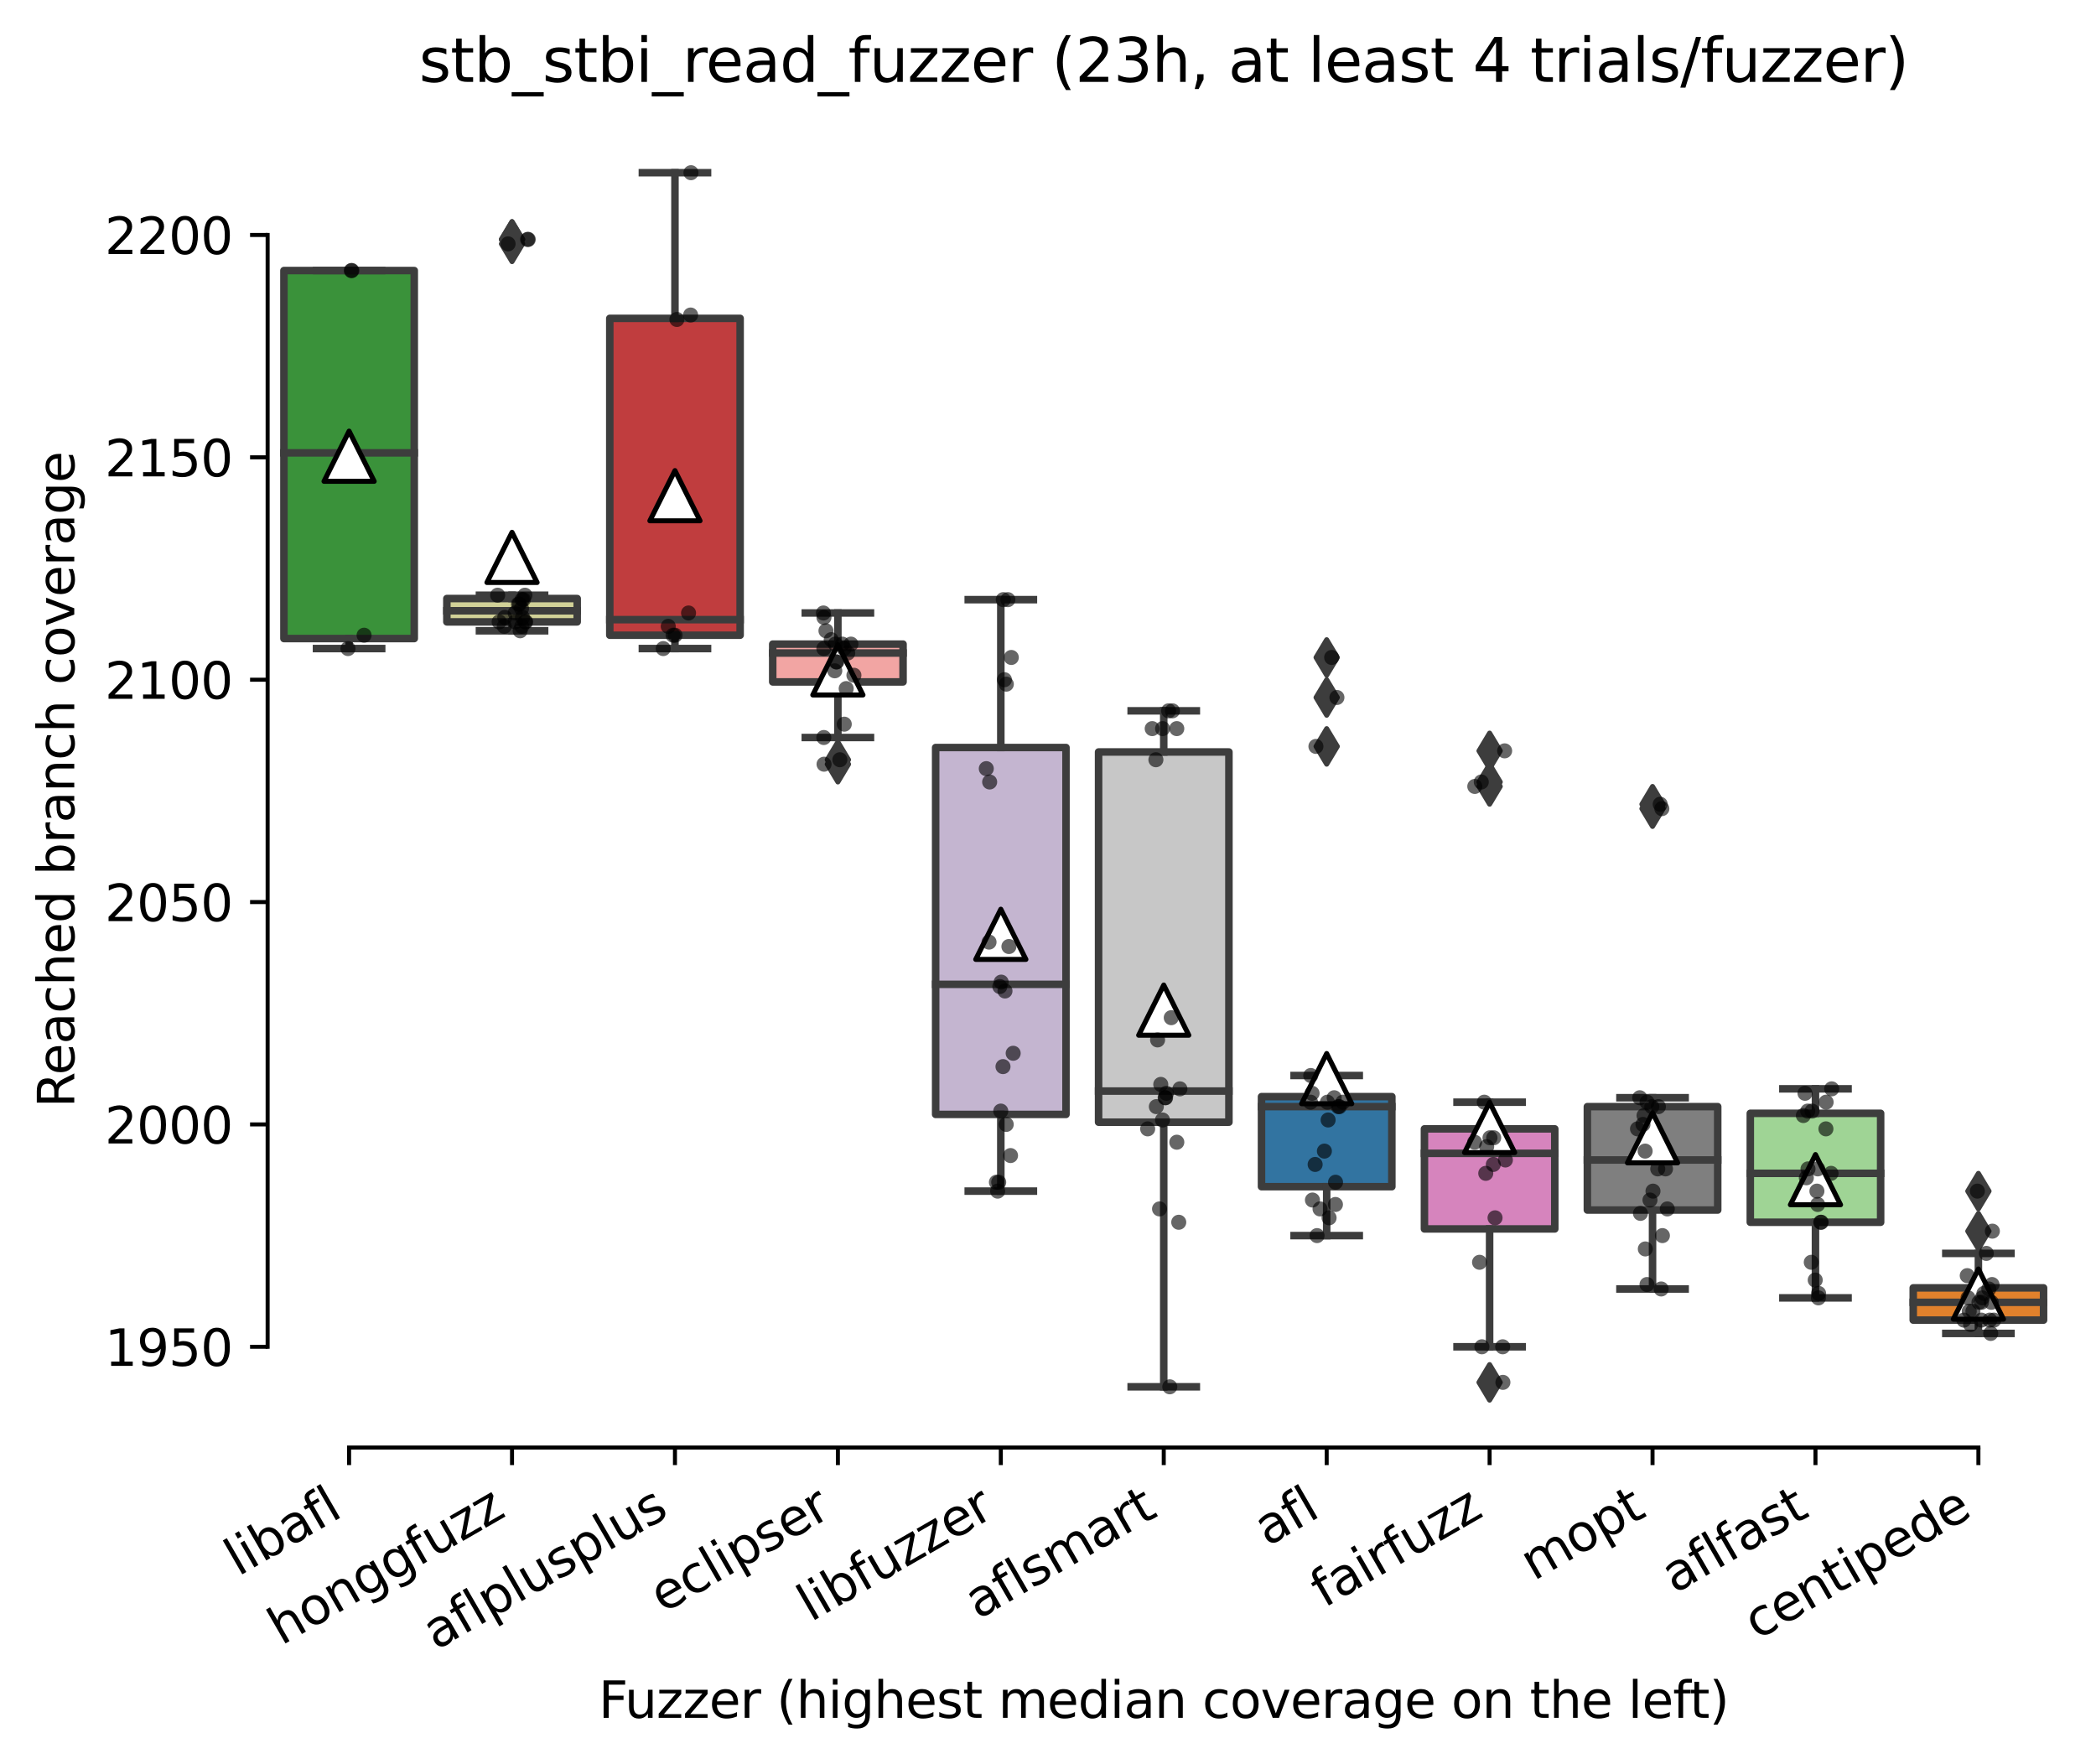 <?xml version="1.0" encoding="utf-8" standalone="no"?>
<!DOCTYPE svg PUBLIC "-//W3C//DTD SVG 1.1//EN"
  "http://www.w3.org/Graphics/SVG/1.1/DTD/svg11.dtd">
<svg xmlns:xlink="http://www.w3.org/1999/xlink" width="417.648pt" height="351.576pt" viewBox="0 0 417.648 351.576" xmlns="http://www.w3.org/2000/svg" version="1.1">
 <defs>
  <style type="text/css">*{stroke-linejoin: round; stroke-linecap: butt}</style>
 </defs>
 <g id="figure_1">
  <g id="patch_1">
   <path d="M 0 351.576 
L 417.648 351.576 
L 417.648 0 
L 0 0 
z
" style="fill: #ffffff"/>
  </g>
  <g id="axes_1">
   <g id="patch_2">
    <path d="M 53.328 288.43 
L 410.448 288.43 
L 410.448 22.318 
L 53.328 22.318 
z
" style="fill: #ffffff"/>
   </g>
   <g id="patch_3">
    <path d="M 56.575 127.239 
L 82.547 127.239 
L 82.547 53.91 
L 56.575 53.91 
L 56.575 127.239 
z
" clip-path="url(#paa680d246b)" style="fill: #3a923a; stroke: #3d3d3d; stroke-width: 1.5; stroke-linejoin: miter"/>
   </g>
   <g id="patch_4">
    <path d="M 89.04 123.916 
L 115.012 123.916 
L 115.012 119.263 
L 89.04 119.263 
L 89.04 123.916 
z
" clip-path="url(#paa680d246b)" style="fill: #d1d197; stroke: #3d3d3d; stroke-width: 1.5; stroke-linejoin: miter"/>
   </g>
   <g id="patch_5">
    <path d="M 121.506 126.574 
L 147.478 126.574 
L 147.478 63.436 
L 121.506 63.436 
L 121.506 126.574 
z
" clip-path="url(#paa680d246b)" style="fill: #c03d3e; stroke: #3d3d3d; stroke-width: 1.5; stroke-linejoin: miter"/>
   </g>
   <g id="patch_6">
    <path d="M 153.971 135.879 
L 179.943 135.879 
L 179.943 128.346 
L 153.971 128.346 
L 153.971 135.879 
z
" clip-path="url(#paa680d246b)" style="fill: #f2a5a3; stroke: #3d3d3d; stroke-width: 1.5; stroke-linejoin: miter"/>
   </g>
   <g id="patch_7">
    <path d="M 186.436 222.057 
L 212.409 222.057 
L 212.409 148.95 
L 186.436 148.95 
L 186.436 222.057 
z
" clip-path="url(#paa680d246b)" style="fill: #c4b5d0; stroke: #3d3d3d; stroke-width: 1.5; stroke-linejoin: miter"/>
   </g>
   <g id="patch_8">
    <path d="M 218.902 223.608 
L 244.874 223.608 
L 244.874 149.836 
L 218.902 149.836 
L 218.902 223.608 
z
" clip-path="url(#paa680d246b)" style="fill: #c7c7c7; stroke: #3d3d3d; stroke-width: 1.5; stroke-linejoin: miter"/>
   </g>
   <g id="patch_9">
    <path d="M 251.367 236.457 
L 277.34 236.457 
L 277.34 218.513 
L 251.367 218.513 
L 251.367 236.457 
z
" clip-path="url(#paa680d246b)" style="fill: #3274a1; stroke: #3d3d3d; stroke-width: 1.5; stroke-linejoin: miter"/>
   </g>
   <g id="patch_10">
    <path d="M 283.833 244.876 
L 309.805 244.876 
L 309.805 224.937 
L 283.833 224.937 
L 283.833 244.876 
z
" clip-path="url(#paa680d246b)" style="fill: #d684bd; stroke: #3d3d3d; stroke-width: 1.5; stroke-linejoin: miter"/>
   </g>
   <g id="patch_11">
    <path d="M 316.298 241.11 
L 342.271 241.11 
L 342.271 220.506 
L 316.298 220.506 
L 316.298 241.11 
z
" clip-path="url(#paa680d246b)" style="fill: #7f7f7f; stroke: #3d3d3d; stroke-width: 1.5; stroke-linejoin: miter"/>
   </g>
   <g id="patch_12">
    <path d="M 348.764 243.546 
L 374.736 243.546 
L 374.736 221.836 
L 348.764 221.836 
L 348.764 243.546 
z
" clip-path="url(#paa680d246b)" style="fill: #9fd495; stroke: #3d3d3d; stroke-width: 1.5; stroke-linejoin: miter"/>
   </g>
   <g id="patch_13">
    <path d="M 381.229 263.042 
L 407.202 263.042 
L 407.202 256.617 
L 381.229 256.617 
L 381.229 263.042 
z
" clip-path="url(#paa680d246b)" style="fill: #e1812c; stroke: #3d3d3d; stroke-width: 1.5; stroke-linejoin: miter"/>
   </g>
   <g id="matplotlib.axis_1">
    <g id="xtick_1">
     <g id="line2d_1">
      <defs>
       <path id="m478b761f7a" d="M 0 0 
L 0 3.5 
" style="stroke: #000000; stroke-width: 0.8"/>
      </defs>
      <g>
       <use xlink:href="#m478b761f7a" x="69.561" y="288.43" style="stroke: #000000; stroke-width: 0.8"/>
      </g>
     </g>
     <g id="text_1">
      <!-- libafl -->
      <g transform="translate(47.45 314.176) rotate(-30) scale(0.1 -0.1)">
       <defs>
        <path id="DejaVuSans-6c" d="M 603 4863 
L 1178 4863 
L 1178 0 
L 603 0 
L 603 4863 
z
" transform="scale(0.016)"/>
        <path id="DejaVuSans-69" d="M 603 3500 
L 1178 3500 
L 1178 0 
L 603 0 
L 603 3500 
z
M 603 4863 
L 1178 4863 
L 1178 4134 
L 603 4134 
L 603 4863 
z
" transform="scale(0.016)"/>
        <path id="DejaVuSans-62" d="M 3116 1747 
Q 3116 2381 2855 2742 
Q 2594 3103 2138 3103 
Q 1681 3103 1420 2742 
Q 1159 2381 1159 1747 
Q 1159 1113 1420 752 
Q 1681 391 2138 391 
Q 2594 391 2855 752 
Q 3116 1113 3116 1747 
z
M 1159 2969 
Q 1341 3281 1617 3432 
Q 1894 3584 2278 3584 
Q 2916 3584 3314 3078 
Q 3713 2572 3713 1747 
Q 3713 922 3314 415 
Q 2916 -91 2278 -91 
Q 1894 -91 1617 61 
Q 1341 213 1159 525 
L 1159 0 
L 581 0 
L 581 4863 
L 1159 4863 
L 1159 2969 
z
" transform="scale(0.016)"/>
        <path id="DejaVuSans-61" d="M 2194 1759 
Q 1497 1759 1228 1600 
Q 959 1441 959 1056 
Q 959 750 1161 570 
Q 1363 391 1709 391 
Q 2188 391 2477 730 
Q 2766 1069 2766 1631 
L 2766 1759 
L 2194 1759 
z
M 3341 1997 
L 3341 0 
L 2766 0 
L 2766 531 
Q 2569 213 2275 61 
Q 1981 -91 1556 -91 
Q 1019 -91 701 211 
Q 384 513 384 1019 
Q 384 1609 779 1909 
Q 1175 2209 1959 2209 
L 2766 2209 
L 2766 2266 
Q 2766 2663 2505 2880 
Q 2244 3097 1772 3097 
Q 1472 3097 1187 3025 
Q 903 2953 641 2809 
L 641 3341 
Q 956 3463 1253 3523 
Q 1550 3584 1831 3584 
Q 2591 3584 2966 3190 
Q 3341 2797 3341 1997 
z
" transform="scale(0.016)"/>
        <path id="DejaVuSans-66" d="M 2375 4863 
L 2375 4384 
L 1825 4384 
Q 1516 4384 1395 4259 
Q 1275 4134 1275 3809 
L 1275 3500 
L 2222 3500 
L 2222 3053 
L 1275 3053 
L 1275 0 
L 697 0 
L 697 3053 
L 147 3053 
L 147 3500 
L 697 3500 
L 697 3744 
Q 697 4328 969 4595 
Q 1241 4863 1831 4863 
L 2375 4863 
z
" transform="scale(0.016)"/>
       </defs>
       <use xlink:href="#DejaVuSans-6c"/>
       <use xlink:href="#DejaVuSans-69" x="27.783"/>
       <use xlink:href="#DejaVuSans-62" x="55.566"/>
       <use xlink:href="#DejaVuSans-61" x="119.043"/>
       <use xlink:href="#DejaVuSans-66" x="180.322"/>
       <use xlink:href="#DejaVuSans-6c" x="215.527"/>
      </g>
     </g>
    </g>
    <g id="xtick_2">
     <g id="line2d_2">
      <g>
       <use xlink:href="#m478b761f7a" x="102.026" y="288.43" style="stroke: #000000; stroke-width: 0.8"/>
      </g>
     </g>
     <g id="text_2">
      <!-- honggfuzz -->
      <g transform="translate(56.087 327.933) rotate(-30) scale(0.1 -0.1)">
       <defs>
        <path id="DejaVuSans-68" d="M 3513 2113 
L 3513 0 
L 2938 0 
L 2938 2094 
Q 2938 2591 2744 2837 
Q 2550 3084 2163 3084 
Q 1697 3084 1428 2787 
Q 1159 2491 1159 1978 
L 1159 0 
L 581 0 
L 581 4863 
L 1159 4863 
L 1159 2956 
Q 1366 3272 1645 3428 
Q 1925 3584 2291 3584 
Q 2894 3584 3203 3211 
Q 3513 2838 3513 2113 
z
" transform="scale(0.016)"/>
        <path id="DejaVuSans-6f" d="M 1959 3097 
Q 1497 3097 1228 2736 
Q 959 2375 959 1747 
Q 959 1119 1226 758 
Q 1494 397 1959 397 
Q 2419 397 2687 759 
Q 2956 1122 2956 1747 
Q 2956 2369 2687 2733 
Q 2419 3097 1959 3097 
z
M 1959 3584 
Q 2709 3584 3137 3096 
Q 3566 2609 3566 1747 
Q 3566 888 3137 398 
Q 2709 -91 1959 -91 
Q 1206 -91 779 398 
Q 353 888 353 1747 
Q 353 2609 779 3096 
Q 1206 3584 1959 3584 
z
" transform="scale(0.016)"/>
        <path id="DejaVuSans-6e" d="M 3513 2113 
L 3513 0 
L 2938 0 
L 2938 2094 
Q 2938 2591 2744 2837 
Q 2550 3084 2163 3084 
Q 1697 3084 1428 2787 
Q 1159 2491 1159 1978 
L 1159 0 
L 581 0 
L 581 3500 
L 1159 3500 
L 1159 2956 
Q 1366 3272 1645 3428 
Q 1925 3584 2291 3584 
Q 2894 3584 3203 3211 
Q 3513 2838 3513 2113 
z
" transform="scale(0.016)"/>
        <path id="DejaVuSans-67" d="M 2906 1791 
Q 2906 2416 2648 2759 
Q 2391 3103 1925 3103 
Q 1463 3103 1205 2759 
Q 947 2416 947 1791 
Q 947 1169 1205 825 
Q 1463 481 1925 481 
Q 2391 481 2648 825 
Q 2906 1169 2906 1791 
z
M 3481 434 
Q 3481 -459 3084 -895 
Q 2688 -1331 1869 -1331 
Q 1566 -1331 1297 -1286 
Q 1028 -1241 775 -1147 
L 775 -588 
Q 1028 -725 1275 -790 
Q 1522 -856 1778 -856 
Q 2344 -856 2625 -561 
Q 2906 -266 2906 331 
L 2906 616 
Q 2728 306 2450 153 
Q 2172 0 1784 0 
Q 1141 0 747 490 
Q 353 981 353 1791 
Q 353 2603 747 3093 
Q 1141 3584 1784 3584 
Q 2172 3584 2450 3431 
Q 2728 3278 2906 2969 
L 2906 3500 
L 3481 3500 
L 3481 434 
z
" transform="scale(0.016)"/>
        <path id="DejaVuSans-75" d="M 544 1381 
L 544 3500 
L 1119 3500 
L 1119 1403 
Q 1119 906 1312 657 
Q 1506 409 1894 409 
Q 2359 409 2629 706 
Q 2900 1003 2900 1516 
L 2900 3500 
L 3475 3500 
L 3475 0 
L 2900 0 
L 2900 538 
Q 2691 219 2414 64 
Q 2138 -91 1772 -91 
Q 1169 -91 856 284 
Q 544 659 544 1381 
z
M 1991 3584 
L 1991 3584 
z
" transform="scale(0.016)"/>
        <path id="DejaVuSans-7a" d="M 353 3500 
L 3084 3500 
L 3084 2975 
L 922 459 
L 3084 459 
L 3084 0 
L 275 0 
L 275 525 
L 2438 3041 
L 353 3041 
L 353 3500 
z
" transform="scale(0.016)"/>
       </defs>
       <use xlink:href="#DejaVuSans-68"/>
       <use xlink:href="#DejaVuSans-6f" x="63.379"/>
       <use xlink:href="#DejaVuSans-6e" x="124.561"/>
       <use xlink:href="#DejaVuSans-67" x="187.939"/>
       <use xlink:href="#DejaVuSans-67" x="251.416"/>
       <use xlink:href="#DejaVuSans-66" x="314.893"/>
       <use xlink:href="#DejaVuSans-75" x="350.098"/>
       <use xlink:href="#DejaVuSans-7a" x="413.477"/>
       <use xlink:href="#DejaVuSans-7a" x="465.967"/>
      </g>
     </g>
    </g>
    <g id="xtick_3">
     <g id="line2d_3">
      <g>
       <use xlink:href="#m478b761f7a" x="134.492" y="288.43" style="stroke: #000000; stroke-width: 0.8"/>
      </g>
     </g>
     <g id="text_3">
      <!-- aflplusplus -->
      <g transform="translate(86.883 328.897) rotate(-30) scale(0.1 -0.1)">
       <defs>
        <path id="DejaVuSans-70" d="M 1159 525 
L 1159 -1331 
L 581 -1331 
L 581 3500 
L 1159 3500 
L 1159 2969 
Q 1341 3281 1617 3432 
Q 1894 3584 2278 3584 
Q 2916 3584 3314 3078 
Q 3713 2572 3713 1747 
Q 3713 922 3314 415 
Q 2916 -91 2278 -91 
Q 1894 -91 1617 61 
Q 1341 213 1159 525 
z
M 3116 1747 
Q 3116 2381 2855 2742 
Q 2594 3103 2138 3103 
Q 1681 3103 1420 2742 
Q 1159 2381 1159 1747 
Q 1159 1113 1420 752 
Q 1681 391 2138 391 
Q 2594 391 2855 752 
Q 3116 1113 3116 1747 
z
" transform="scale(0.016)"/>
        <path id="DejaVuSans-73" d="M 2834 3397 
L 2834 2853 
Q 2591 2978 2328 3040 
Q 2066 3103 1784 3103 
Q 1356 3103 1142 2972 
Q 928 2841 928 2578 
Q 928 2378 1081 2264 
Q 1234 2150 1697 2047 
L 1894 2003 
Q 2506 1872 2764 1633 
Q 3022 1394 3022 966 
Q 3022 478 2636 193 
Q 2250 -91 1575 -91 
Q 1294 -91 989 -36 
Q 684 19 347 128 
L 347 722 
Q 666 556 975 473 
Q 1284 391 1588 391 
Q 1994 391 2212 530 
Q 2431 669 2431 922 
Q 2431 1156 2273 1281 
Q 2116 1406 1581 1522 
L 1381 1569 
Q 847 1681 609 1914 
Q 372 2147 372 2553 
Q 372 3047 722 3315 
Q 1072 3584 1716 3584 
Q 2034 3584 2315 3537 
Q 2597 3491 2834 3397 
z
" transform="scale(0.016)"/>
       </defs>
       <use xlink:href="#DejaVuSans-61"/>
       <use xlink:href="#DejaVuSans-66" x="61.279"/>
       <use xlink:href="#DejaVuSans-6c" x="96.484"/>
       <use xlink:href="#DejaVuSans-70" x="124.268"/>
       <use xlink:href="#DejaVuSans-6c" x="187.744"/>
       <use xlink:href="#DejaVuSans-75" x="215.527"/>
       <use xlink:href="#DejaVuSans-73" x="278.906"/>
       <use xlink:href="#DejaVuSans-70" x="331.006"/>
       <use xlink:href="#DejaVuSans-6c" x="394.482"/>
       <use xlink:href="#DejaVuSans-75" x="422.266"/>
       <use xlink:href="#DejaVuSans-73" x="485.645"/>
      </g>
     </g>
    </g>
    <g id="xtick_4">
     <g id="line2d_4">
      <g>
       <use xlink:href="#m478b761f7a" x="166.957" y="288.43" style="stroke: #000000; stroke-width: 0.8"/>
      </g>
     </g>
     <g id="text_4">
      <!-- eclipser -->
      <g transform="translate(132.117 321.525) rotate(-30) scale(0.1 -0.1)">
       <defs>
        <path id="DejaVuSans-65" d="M 3597 1894 
L 3597 1613 
L 953 1613 
Q 991 1019 1311 708 
Q 1631 397 2203 397 
Q 2534 397 2845 478 
Q 3156 559 3463 722 
L 3463 178 
Q 3153 47 2828 -22 
Q 2503 -91 2169 -91 
Q 1331 -91 842 396 
Q 353 884 353 1716 
Q 353 2575 817 3079 
Q 1281 3584 2069 3584 
Q 2775 3584 3186 3129 
Q 3597 2675 3597 1894 
z
M 3022 2063 
Q 3016 2534 2758 2815 
Q 2500 3097 2075 3097 
Q 1594 3097 1305 2825 
Q 1016 2553 972 2059 
L 3022 2063 
z
" transform="scale(0.016)"/>
        <path id="DejaVuSans-63" d="M 3122 3366 
L 3122 2828 
Q 2878 2963 2633 3030 
Q 2388 3097 2138 3097 
Q 1578 3097 1268 2742 
Q 959 2388 959 1747 
Q 959 1106 1268 751 
Q 1578 397 2138 397 
Q 2388 397 2633 464 
Q 2878 531 3122 666 
L 3122 134 
Q 2881 22 2623 -34 
Q 2366 -91 2075 -91 
Q 1284 -91 818 406 
Q 353 903 353 1747 
Q 353 2603 823 3093 
Q 1294 3584 2113 3584 
Q 2378 3584 2631 3529 
Q 2884 3475 3122 3366 
z
" transform="scale(0.016)"/>
        <path id="DejaVuSans-72" d="M 2631 2963 
Q 2534 3019 2420 3045 
Q 2306 3072 2169 3072 
Q 1681 3072 1420 2755 
Q 1159 2438 1159 1844 
L 1159 0 
L 581 0 
L 581 3500 
L 1159 3500 
L 1159 2956 
Q 1341 3275 1631 3429 
Q 1922 3584 2338 3584 
Q 2397 3584 2469 3576 
Q 2541 3569 2628 3553 
L 2631 2963 
z
" transform="scale(0.016)"/>
       </defs>
       <use xlink:href="#DejaVuSans-65"/>
       <use xlink:href="#DejaVuSans-63" x="61.523"/>
       <use xlink:href="#DejaVuSans-6c" x="116.504"/>
       <use xlink:href="#DejaVuSans-69" x="144.287"/>
       <use xlink:href="#DejaVuSans-70" x="172.07"/>
       <use xlink:href="#DejaVuSans-73" x="235.547"/>
       <use xlink:href="#DejaVuSans-65" x="287.646"/>
       <use xlink:href="#DejaVuSans-72" x="349.17"/>
      </g>
     </g>
    </g>
    <g id="xtick_5">
     <g id="line2d_5">
      <g>
       <use xlink:href="#m478b761f7a" x="199.423" y="288.43" style="stroke: #000000; stroke-width: 0.8"/>
      </g>
     </g>
     <g id="text_5">
      <!-- libfuzzer -->
      <g transform="translate(161.556 323.272) rotate(-30) scale(0.1 -0.1)">
       <use xlink:href="#DejaVuSans-6c"/>
       <use xlink:href="#DejaVuSans-69" x="27.783"/>
       <use xlink:href="#DejaVuSans-62" x="55.566"/>
       <use xlink:href="#DejaVuSans-66" x="119.043"/>
       <use xlink:href="#DejaVuSans-75" x="154.248"/>
       <use xlink:href="#DejaVuSans-7a" x="217.627"/>
       <use xlink:href="#DejaVuSans-7a" x="270.117"/>
       <use xlink:href="#DejaVuSans-65" x="322.607"/>
       <use xlink:href="#DejaVuSans-72" x="384.131"/>
      </g>
     </g>
    </g>
    <g id="xtick_6">
     <g id="line2d_6">
      <g>
       <use xlink:href="#m478b761f7a" x="231.888" y="288.43" style="stroke: #000000; stroke-width: 0.8"/>
      </g>
     </g>
     <g id="text_6">
      <!-- aflsmart -->
      <g transform="translate(194.877 322.779) rotate(-30) scale(0.1 -0.1)">
       <defs>
        <path id="DejaVuSans-6d" d="M 3328 2828 
Q 3544 3216 3844 3400 
Q 4144 3584 4550 3584 
Q 5097 3584 5394 3201 
Q 5691 2819 5691 2113 
L 5691 0 
L 5113 0 
L 5113 2094 
Q 5113 2597 4934 2840 
Q 4756 3084 4391 3084 
Q 3944 3084 3684 2787 
Q 3425 2491 3425 1978 
L 3425 0 
L 2847 0 
L 2847 2094 
Q 2847 2600 2669 2842 
Q 2491 3084 2119 3084 
Q 1678 3084 1418 2786 
Q 1159 2488 1159 1978 
L 1159 0 
L 581 0 
L 581 3500 
L 1159 3500 
L 1159 2956 
Q 1356 3278 1631 3431 
Q 1906 3584 2284 3584 
Q 2666 3584 2933 3390 
Q 3200 3197 3328 2828 
z
" transform="scale(0.016)"/>
        <path id="DejaVuSans-74" d="M 1172 4494 
L 1172 3500 
L 2356 3500 
L 2356 3053 
L 1172 3053 
L 1172 1153 
Q 1172 725 1289 603 
Q 1406 481 1766 481 
L 2356 481 
L 2356 0 
L 1766 0 
Q 1100 0 847 248 
Q 594 497 594 1153 
L 594 3053 
L 172 3053 
L 172 3500 
L 594 3500 
L 594 4494 
L 1172 4494 
z
" transform="scale(0.016)"/>
       </defs>
       <use xlink:href="#DejaVuSans-61"/>
       <use xlink:href="#DejaVuSans-66" x="61.279"/>
       <use xlink:href="#DejaVuSans-6c" x="96.484"/>
       <use xlink:href="#DejaVuSans-73" x="124.268"/>
       <use xlink:href="#DejaVuSans-6d" x="176.367"/>
       <use xlink:href="#DejaVuSans-61" x="273.779"/>
       <use xlink:href="#DejaVuSans-72" x="335.059"/>
       <use xlink:href="#DejaVuSans-74" x="376.172"/>
      </g>
     </g>
    </g>
    <g id="xtick_7">
     <g id="line2d_7">
      <g>
       <use xlink:href="#m478b761f7a" x="264.354" y="288.43" style="stroke: #000000; stroke-width: 0.8"/>
      </g>
     </g>
     <g id="text_7">
      <!-- afl -->
      <g transform="translate(252.552 308.224) rotate(-30) scale(0.1 -0.1)">
       <use xlink:href="#DejaVuSans-61"/>
       <use xlink:href="#DejaVuSans-66" x="61.279"/>
       <use xlink:href="#DejaVuSans-6c" x="96.484"/>
      </g>
     </g>
    </g>
    <g id="xtick_8">
     <g id="line2d_8">
      <g>
       <use xlink:href="#m478b761f7a" x="296.819" y="288.43" style="stroke: #000000; stroke-width: 0.8"/>
      </g>
     </g>
     <g id="text_8">
      <!-- fairfuzz -->
      <g transform="translate(263.83 320.457) rotate(-30) scale(0.1 -0.1)">
       <use xlink:href="#DejaVuSans-66"/>
       <use xlink:href="#DejaVuSans-61" x="35.205"/>
       <use xlink:href="#DejaVuSans-69" x="96.484"/>
       <use xlink:href="#DejaVuSans-72" x="124.268"/>
       <use xlink:href="#DejaVuSans-66" x="165.381"/>
       <use xlink:href="#DejaVuSans-75" x="200.586"/>
       <use xlink:href="#DejaVuSans-7a" x="263.965"/>
       <use xlink:href="#DejaVuSans-7a" x="316.455"/>
      </g>
     </g>
    </g>
    <g id="xtick_9">
     <g id="line2d_9">
      <g>
       <use xlink:href="#m478b761f7a" x="329.284" y="288.43" style="stroke: #000000; stroke-width: 0.8"/>
      </g>
     </g>
     <g id="text_9">
      <!-- mopt -->
      <g transform="translate(305.617 315.075) rotate(-30) scale(0.1 -0.1)">
       <use xlink:href="#DejaVuSans-6d"/>
       <use xlink:href="#DejaVuSans-6f" x="97.412"/>
       <use xlink:href="#DejaVuSans-70" x="158.594"/>
       <use xlink:href="#DejaVuSans-74" x="222.07"/>
      </g>
     </g>
    </g>
    <g id="xtick_10">
     <g id="line2d_10">
      <g>
       <use xlink:href="#m478b761f7a" x="361.75" y="288.43" style="stroke: #000000; stroke-width: 0.8"/>
      </g>
     </g>
     <g id="text_10">
      <!-- aflfast -->
      <g transform="translate(333.686 317.613) rotate(-30) scale(0.1 -0.1)">
       <use xlink:href="#DejaVuSans-61"/>
       <use xlink:href="#DejaVuSans-66" x="61.279"/>
       <use xlink:href="#DejaVuSans-6c" x="96.484"/>
       <use xlink:href="#DejaVuSans-66" x="124.268"/>
       <use xlink:href="#DejaVuSans-61" x="159.473"/>
       <use xlink:href="#DejaVuSans-73" x="220.752"/>
       <use xlink:href="#DejaVuSans-74" x="272.852"/>
      </g>
     </g>
    </g>
    <g id="xtick_11">
     <g id="line2d_11">
      <g>
       <use xlink:href="#m478b761f7a" x="394.215" y="288.43" style="stroke: #000000; stroke-width: 0.8"/>
      </g>
     </g>
     <g id="text_11">
      <!-- centipede -->
      <g transform="translate(350.142 326.856) rotate(-30) scale(0.1 -0.1)">
       <defs>
        <path id="DejaVuSans-64" d="M 2906 2969 
L 2906 4863 
L 3481 4863 
L 3481 0 
L 2906 0 
L 2906 525 
Q 2725 213 2448 61 
Q 2172 -91 1784 -91 
Q 1150 -91 751 415 
Q 353 922 353 1747 
Q 353 2572 751 3078 
Q 1150 3584 1784 3584 
Q 2172 3584 2448 3432 
Q 2725 3281 2906 2969 
z
M 947 1747 
Q 947 1113 1208 752 
Q 1469 391 1925 391 
Q 2381 391 2643 752 
Q 2906 1113 2906 1747 
Q 2906 2381 2643 2742 
Q 2381 3103 1925 3103 
Q 1469 3103 1208 2742 
Q 947 2381 947 1747 
z
" transform="scale(0.016)"/>
       </defs>
       <use xlink:href="#DejaVuSans-63"/>
       <use xlink:href="#DejaVuSans-65" x="54.98"/>
       <use xlink:href="#DejaVuSans-6e" x="116.504"/>
       <use xlink:href="#DejaVuSans-74" x="179.883"/>
       <use xlink:href="#DejaVuSans-69" x="219.092"/>
       <use xlink:href="#DejaVuSans-70" x="246.875"/>
       <use xlink:href="#DejaVuSans-65" x="310.352"/>
       <use xlink:href="#DejaVuSans-64" x="371.875"/>
       <use xlink:href="#DejaVuSans-65" x="435.352"/>
      </g>
     </g>
    </g>
    <g id="text_12">
     <!-- Fuzzer (highest median coverage on the left) -->
     <g transform="translate(119.27 342.297) scale(0.1 -0.1)">
      <defs>
       <path id="DejaVuSans-46" d="M 628 4666 
L 3309 4666 
L 3309 4134 
L 1259 4134 
L 1259 2759 
L 3109 2759 
L 3109 2228 
L 1259 2228 
L 1259 0 
L 628 0 
L 628 4666 
z
" transform="scale(0.016)"/>
       <path id="DejaVuSans-20" transform="scale(0.016)"/>
       <path id="DejaVuSans-28" d="M 1984 4856 
Q 1566 4138 1362 3434 
Q 1159 2731 1159 2009 
Q 1159 1288 1364 580 
Q 1569 -128 1984 -844 
L 1484 -844 
Q 1016 -109 783 600 
Q 550 1309 550 2009 
Q 550 2706 781 3412 
Q 1013 4119 1484 4856 
L 1984 4856 
z
" transform="scale(0.016)"/>
       <path id="DejaVuSans-76" d="M 191 3500 
L 800 3500 
L 1894 563 
L 2988 3500 
L 3597 3500 
L 2284 0 
L 1503 0 
L 191 3500 
z
" transform="scale(0.016)"/>
       <path id="DejaVuSans-29" d="M 513 4856 
L 1013 4856 
Q 1481 4119 1714 3412 
Q 1947 2706 1947 2009 
Q 1947 1309 1714 600 
Q 1481 -109 1013 -844 
L 513 -844 
Q 928 -128 1133 580 
Q 1338 1288 1338 2009 
Q 1338 2731 1133 3434 
Q 928 4138 513 4856 
z
" transform="scale(0.016)"/>
      </defs>
      <use xlink:href="#DejaVuSans-46"/>
      <use xlink:href="#DejaVuSans-75" x="52.02"/>
      <use xlink:href="#DejaVuSans-7a" x="115.398"/>
      <use xlink:href="#DejaVuSans-7a" x="167.889"/>
      <use xlink:href="#DejaVuSans-65" x="220.379"/>
      <use xlink:href="#DejaVuSans-72" x="281.902"/>
      <use xlink:href="#DejaVuSans-20" x="323.016"/>
      <use xlink:href="#DejaVuSans-28" x="354.803"/>
      <use xlink:href="#DejaVuSans-68" x="393.816"/>
      <use xlink:href="#DejaVuSans-69" x="457.195"/>
      <use xlink:href="#DejaVuSans-67" x="484.979"/>
      <use xlink:href="#DejaVuSans-68" x="548.455"/>
      <use xlink:href="#DejaVuSans-65" x="611.834"/>
      <use xlink:href="#DejaVuSans-73" x="673.357"/>
      <use xlink:href="#DejaVuSans-74" x="725.457"/>
      <use xlink:href="#DejaVuSans-20" x="764.666"/>
      <use xlink:href="#DejaVuSans-6d" x="796.453"/>
      <use xlink:href="#DejaVuSans-65" x="893.865"/>
      <use xlink:href="#DejaVuSans-64" x="955.389"/>
      <use xlink:href="#DejaVuSans-69" x="1018.865"/>
      <use xlink:href="#DejaVuSans-61" x="1046.648"/>
      <use xlink:href="#DejaVuSans-6e" x="1107.928"/>
      <use xlink:href="#DejaVuSans-20" x="1171.307"/>
      <use xlink:href="#DejaVuSans-63" x="1203.094"/>
      <use xlink:href="#DejaVuSans-6f" x="1258.074"/>
      <use xlink:href="#DejaVuSans-76" x="1319.256"/>
      <use xlink:href="#DejaVuSans-65" x="1378.436"/>
      <use xlink:href="#DejaVuSans-72" x="1439.959"/>
      <use xlink:href="#DejaVuSans-61" x="1481.072"/>
      <use xlink:href="#DejaVuSans-67" x="1542.352"/>
      <use xlink:href="#DejaVuSans-65" x="1605.828"/>
      <use xlink:href="#DejaVuSans-20" x="1667.352"/>
      <use xlink:href="#DejaVuSans-6f" x="1699.139"/>
      <use xlink:href="#DejaVuSans-6e" x="1760.32"/>
      <use xlink:href="#DejaVuSans-20" x="1823.699"/>
      <use xlink:href="#DejaVuSans-74" x="1855.486"/>
      <use xlink:href="#DejaVuSans-68" x="1894.695"/>
      <use xlink:href="#DejaVuSans-65" x="1958.074"/>
      <use xlink:href="#DejaVuSans-20" x="2019.598"/>
      <use xlink:href="#DejaVuSans-6c" x="2051.385"/>
      <use xlink:href="#DejaVuSans-65" x="2079.168"/>
      <use xlink:href="#DejaVuSans-66" x="2140.691"/>
      <use xlink:href="#DejaVuSans-74" x="2174.146"/>
      <use xlink:href="#DejaVuSans-29" x="2213.355"/>
     </g>
    </g>
   </g>
   <g id="matplotlib.axis_2">
    <g id="ytick_1">
     <g id="line2d_12">
      <defs>
       <path id="mae90827dab" d="M 0 0 
L -3.5 0 
" style="stroke: #000000; stroke-width: 0.8"/>
      </defs>
      <g>
       <use xlink:href="#mae90827dab" x="53.328" y="268.359" style="stroke: #000000; stroke-width: 0.8"/>
      </g>
     </g>
     <g id="text_13">
      <!-- 1950 -->
      <g transform="translate(20.878 272.158) scale(0.1 -0.1)">
       <defs>
        <path id="DejaVuSans-31" d="M 794 531 
L 1825 531 
L 1825 4091 
L 703 3866 
L 703 4441 
L 1819 4666 
L 2450 4666 
L 2450 531 
L 3481 531 
L 3481 0 
L 794 0 
L 794 531 
z
" transform="scale(0.016)"/>
        <path id="DejaVuSans-39" d="M 703 97 
L 703 672 
Q 941 559 1184 500 
Q 1428 441 1663 441 
Q 2288 441 2617 861 
Q 2947 1281 2994 2138 
Q 2813 1869 2534 1725 
Q 2256 1581 1919 1581 
Q 1219 1581 811 2004 
Q 403 2428 403 3163 
Q 403 3881 828 4315 
Q 1253 4750 1959 4750 
Q 2769 4750 3195 4129 
Q 3622 3509 3622 2328 
Q 3622 1225 3098 567 
Q 2575 -91 1691 -91 
Q 1453 -91 1209 -44 
Q 966 3 703 97 
z
M 1959 2075 
Q 2384 2075 2632 2365 
Q 2881 2656 2881 3163 
Q 2881 3666 2632 3958 
Q 2384 4250 1959 4250 
Q 1534 4250 1286 3958 
Q 1038 3666 1038 3163 
Q 1038 2656 1286 2365 
Q 1534 2075 1959 2075 
z
" transform="scale(0.016)"/>
        <path id="DejaVuSans-35" d="M 691 4666 
L 3169 4666 
L 3169 4134 
L 1269 4134 
L 1269 2991 
Q 1406 3038 1543 3061 
Q 1681 3084 1819 3084 
Q 2600 3084 3056 2656 
Q 3513 2228 3513 1497 
Q 3513 744 3044 326 
Q 2575 -91 1722 -91 
Q 1428 -91 1123 -41 
Q 819 9 494 109 
L 494 744 
Q 775 591 1075 516 
Q 1375 441 1709 441 
Q 2250 441 2565 725 
Q 2881 1009 2881 1497 
Q 2881 1984 2565 2268 
Q 2250 2553 1709 2553 
Q 1456 2553 1204 2497 
Q 953 2441 691 2322 
L 691 4666 
z
" transform="scale(0.016)"/>
        <path id="DejaVuSans-30" d="M 2034 4250 
Q 1547 4250 1301 3770 
Q 1056 3291 1056 2328 
Q 1056 1369 1301 889 
Q 1547 409 2034 409 
Q 2525 409 2770 889 
Q 3016 1369 3016 2328 
Q 3016 3291 2770 3770 
Q 2525 4250 2034 4250 
z
M 2034 4750 
Q 2819 4750 3233 4129 
Q 3647 3509 3647 2328 
Q 3647 1150 3233 529 
Q 2819 -91 2034 -91 
Q 1250 -91 836 529 
Q 422 1150 422 2328 
Q 422 3509 836 4129 
Q 1250 4750 2034 4750 
z
" transform="scale(0.016)"/>
       </defs>
       <use xlink:href="#DejaVuSans-31"/>
       <use xlink:href="#DejaVuSans-39" x="63.623"/>
       <use xlink:href="#DejaVuSans-35" x="127.246"/>
       <use xlink:href="#DejaVuSans-30" x="190.869"/>
      </g>
     </g>
    </g>
    <g id="ytick_2">
     <g id="line2d_13">
      <g>
       <use xlink:href="#mae90827dab" x="53.328" y="224.051" style="stroke: #000000; stroke-width: 0.8"/>
      </g>
     </g>
     <g id="text_14">
      <!-- 2000 -->
      <g transform="translate(20.878 227.85) scale(0.1 -0.1)">
       <defs>
        <path id="DejaVuSans-32" d="M 1228 531 
L 3431 531 
L 3431 0 
L 469 0 
L 469 531 
Q 828 903 1448 1529 
Q 2069 2156 2228 2338 
Q 2531 2678 2651 2914 
Q 2772 3150 2772 3378 
Q 2772 3750 2511 3984 
Q 2250 4219 1831 4219 
Q 1534 4219 1204 4116 
Q 875 4013 500 3803 
L 500 4441 
Q 881 4594 1212 4672 
Q 1544 4750 1819 4750 
Q 2544 4750 2975 4387 
Q 3406 4025 3406 3419 
Q 3406 3131 3298 2873 
Q 3191 2616 2906 2266 
Q 2828 2175 2409 1742 
Q 1991 1309 1228 531 
z
" transform="scale(0.016)"/>
       </defs>
       <use xlink:href="#DejaVuSans-32"/>
       <use xlink:href="#DejaVuSans-30" x="63.623"/>
       <use xlink:href="#DejaVuSans-30" x="127.246"/>
       <use xlink:href="#DejaVuSans-30" x="190.869"/>
      </g>
     </g>
    </g>
    <g id="ytick_3">
     <g id="line2d_14">
      <g>
       <use xlink:href="#mae90827dab" x="53.328" y="179.743" style="stroke: #000000; stroke-width: 0.8"/>
      </g>
     </g>
     <g id="text_15">
      <!-- 2050 -->
      <g transform="translate(20.878 183.543) scale(0.1 -0.1)">
       <use xlink:href="#DejaVuSans-32"/>
       <use xlink:href="#DejaVuSans-30" x="63.623"/>
       <use xlink:href="#DejaVuSans-35" x="127.246"/>
       <use xlink:href="#DejaVuSans-30" x="190.869"/>
      </g>
     </g>
    </g>
    <g id="ytick_4">
     <g id="line2d_15">
      <g>
       <use xlink:href="#mae90827dab" x="53.328" y="135.436" style="stroke: #000000; stroke-width: 0.8"/>
      </g>
     </g>
     <g id="text_16">
      <!-- 2100 -->
      <g transform="translate(20.878 139.235) scale(0.1 -0.1)">
       <use xlink:href="#DejaVuSans-32"/>
       <use xlink:href="#DejaVuSans-31" x="63.623"/>
       <use xlink:href="#DejaVuSans-30" x="127.246"/>
       <use xlink:href="#DejaVuSans-30" x="190.869"/>
      </g>
     </g>
    </g>
    <g id="ytick_5">
     <g id="line2d_16">
      <g>
       <use xlink:href="#mae90827dab" x="53.328" y="91.128" style="stroke: #000000; stroke-width: 0.8"/>
      </g>
     </g>
     <g id="text_17">
      <!-- 2150 -->
      <g transform="translate(20.878 94.927) scale(0.1 -0.1)">
       <use xlink:href="#DejaVuSans-32"/>
       <use xlink:href="#DejaVuSans-31" x="63.623"/>
       <use xlink:href="#DejaVuSans-35" x="127.246"/>
       <use xlink:href="#DejaVuSans-30" x="190.869"/>
      </g>
     </g>
    </g>
    <g id="ytick_6">
     <g id="line2d_17">
      <g>
       <use xlink:href="#mae90827dab" x="53.328" y="46.82" style="stroke: #000000; stroke-width: 0.8"/>
      </g>
     </g>
     <g id="text_18">
      <!-- 2200 -->
      <g transform="translate(20.878 50.619) scale(0.1 -0.1)">
       <use xlink:href="#DejaVuSans-32"/>
       <use xlink:href="#DejaVuSans-32" x="63.623"/>
       <use xlink:href="#DejaVuSans-30" x="127.246"/>
       <use xlink:href="#DejaVuSans-30" x="190.869"/>
      </g>
     </g>
    </g>
    <g id="text_19">
     <!-- Reached branch coverage -->
     <g transform="translate(14.798 220.706) rotate(-90) scale(0.1 -0.1)">
      <defs>
       <path id="DejaVuSans-52" d="M 2841 2188 
Q 3044 2119 3236 1894 
Q 3428 1669 3622 1275 
L 4263 0 
L 3584 0 
L 2988 1197 
Q 2756 1666 2539 1819 
Q 2322 1972 1947 1972 
L 1259 1972 
L 1259 0 
L 628 0 
L 628 4666 
L 2053 4666 
Q 2853 4666 3247 4331 
Q 3641 3997 3641 3322 
Q 3641 2881 3436 2590 
Q 3231 2300 2841 2188 
z
M 1259 4147 
L 1259 2491 
L 2053 2491 
Q 2509 2491 2742 2702 
Q 2975 2913 2975 3322 
Q 2975 3731 2742 3939 
Q 2509 4147 2053 4147 
L 1259 4147 
z
" transform="scale(0.016)"/>
      </defs>
      <use xlink:href="#DejaVuSans-52"/>
      <use xlink:href="#DejaVuSans-65" x="64.982"/>
      <use xlink:href="#DejaVuSans-61" x="126.506"/>
      <use xlink:href="#DejaVuSans-63" x="187.785"/>
      <use xlink:href="#DejaVuSans-68" x="242.766"/>
      <use xlink:href="#DejaVuSans-65" x="306.145"/>
      <use xlink:href="#DejaVuSans-64" x="367.668"/>
      <use xlink:href="#DejaVuSans-20" x="431.145"/>
      <use xlink:href="#DejaVuSans-62" x="462.932"/>
      <use xlink:href="#DejaVuSans-72" x="526.408"/>
      <use xlink:href="#DejaVuSans-61" x="567.521"/>
      <use xlink:href="#DejaVuSans-6e" x="628.801"/>
      <use xlink:href="#DejaVuSans-63" x="692.18"/>
      <use xlink:href="#DejaVuSans-68" x="747.16"/>
      <use xlink:href="#DejaVuSans-20" x="810.539"/>
      <use xlink:href="#DejaVuSans-63" x="842.326"/>
      <use xlink:href="#DejaVuSans-6f" x="897.307"/>
      <use xlink:href="#DejaVuSans-76" x="958.488"/>
      <use xlink:href="#DejaVuSans-65" x="1017.668"/>
      <use xlink:href="#DejaVuSans-72" x="1079.191"/>
      <use xlink:href="#DejaVuSans-61" x="1120.305"/>
      <use xlink:href="#DejaVuSans-67" x="1181.584"/>
      <use xlink:href="#DejaVuSans-65" x="1245.061"/>
     </g>
    </g>
   </g>
   <g id="line2d_18">
    <path d="M 69.561 127.239 
L 69.561 129.233 
" clip-path="url(#paa680d246b)" style="fill: none; stroke: #3d3d3d; stroke-width: 1.5; stroke-linecap: square"/>
   </g>
   <g id="line2d_19">
    <path d="M 69.561 53.91 
L 69.561 53.91 
" clip-path="url(#paa680d246b)" style="fill: none; stroke: #3d3d3d; stroke-width: 1.5; stroke-linecap: square"/>
   </g>
   <g id="line2d_20">
    <path d="M 63.068 129.233 
L 76.054 129.233 
" clip-path="url(#paa680d246b)" style="fill: none; stroke: #3d3d3d; stroke-width: 1.5; stroke-linecap: square"/>
   </g>
   <g id="line2d_21">
    <path d="M 63.068 53.91 
L 76.054 53.91 
" clip-path="url(#paa680d246b)" style="fill: none; stroke: #3d3d3d; stroke-width: 1.5; stroke-linecap: square"/>
   </g>
   <g id="line2d_22"/>
   <g id="line2d_23">
    <path d="M 102.026 123.916 
L 102.026 125.688 
" clip-path="url(#paa680d246b)" style="fill: none; stroke: #3d3d3d; stroke-width: 1.5; stroke-linecap: square"/>
   </g>
   <g id="line2d_24">
    <path d="M 102.026 119.263 
L 102.026 118.599 
" clip-path="url(#paa680d246b)" style="fill: none; stroke: #3d3d3d; stroke-width: 1.5; stroke-linecap: square"/>
   </g>
   <g id="line2d_25">
    <path d="M 95.533 125.688 
L 108.519 125.688 
" clip-path="url(#paa680d246b)" style="fill: none; stroke: #3d3d3d; stroke-width: 1.5; stroke-linecap: square"/>
   </g>
   <g id="line2d_26">
    <path d="M 95.533 118.599 
L 108.519 118.599 
" clip-path="url(#paa680d246b)" style="fill: none; stroke: #3d3d3d; stroke-width: 1.5; stroke-linecap: square"/>
   </g>
   <g id="line2d_27">
    <defs>
     <path id="mce3d28af95" d="M -0 3.536 
L 2.121 0 
L -0 -3.536 
L -2.121 -0 
z
" style="stroke: #3d3d3d; stroke-linejoin: miter"/>
    </defs>
    <g clip-path="url(#paa680d246b)">
     <use xlink:href="#mce3d28af95" x="102.026" y="47.706" style="fill: #3d3d3d; stroke: #3d3d3d; stroke-linejoin: miter"/>
     <use xlink:href="#mce3d28af95" x="102.026" y="47.706" style="fill: #3d3d3d; stroke: #3d3d3d; stroke-linejoin: miter"/>
     <use xlink:href="#mce3d28af95" x="102.026" y="48.593" style="fill: #3d3d3d; stroke: #3d3d3d; stroke-linejoin: miter"/>
    </g>
   </g>
   <g id="line2d_28">
    <path d="M 134.492 126.574 
L 134.492 129.233 
" clip-path="url(#paa680d246b)" style="fill: none; stroke: #3d3d3d; stroke-width: 1.5; stroke-linecap: square"/>
   </g>
   <g id="line2d_29">
    <path d="M 134.492 63.436 
L 134.492 34.414 
" clip-path="url(#paa680d246b)" style="fill: none; stroke: #3d3d3d; stroke-width: 1.5; stroke-linecap: square"/>
   </g>
   <g id="line2d_30">
    <path d="M 127.999 129.233 
L 140.985 129.233 
" clip-path="url(#paa680d246b)" style="fill: none; stroke: #3d3d3d; stroke-width: 1.5; stroke-linecap: square"/>
   </g>
   <g id="line2d_31">
    <path d="M 127.999 34.414 
L 140.985 34.414 
" clip-path="url(#paa680d246b)" style="fill: none; stroke: #3d3d3d; stroke-width: 1.5; stroke-linecap: square"/>
   </g>
   <g id="line2d_32"/>
   <g id="line2d_33">
    <path d="M 166.957 135.879 
L 166.957 146.956 
" clip-path="url(#paa680d246b)" style="fill: none; stroke: #3d3d3d; stroke-width: 1.5; stroke-linecap: square"/>
   </g>
   <g id="line2d_34">
    <path d="M 166.957 128.346 
L 166.957 122.143 
" clip-path="url(#paa680d246b)" style="fill: none; stroke: #3d3d3d; stroke-width: 1.5; stroke-linecap: square"/>
   </g>
   <g id="line2d_35">
    <path d="M 160.464 146.956 
L 173.45 146.956 
" clip-path="url(#paa680d246b)" style="fill: none; stroke: #3d3d3d; stroke-width: 1.5; stroke-linecap: square"/>
   </g>
   <g id="line2d_36">
    <path d="M 160.464 122.143 
L 173.45 122.143 
" clip-path="url(#paa680d246b)" style="fill: none; stroke: #3d3d3d; stroke-width: 1.5; stroke-linecap: square"/>
   </g>
   <g id="line2d_37">
    <g clip-path="url(#paa680d246b)">
     <use xlink:href="#mce3d28af95" x="166.957" y="151.386" style="fill: #3d3d3d; stroke: #3d3d3d; stroke-linejoin: miter"/>
     <use xlink:href="#mce3d28af95" x="166.957" y="152.273" style="fill: #3d3d3d; stroke: #3d3d3d; stroke-linejoin: miter"/>
    </g>
   </g>
   <g id="line2d_38">
    <path d="M 199.423 222.057 
L 199.423 237.343 
" clip-path="url(#paa680d246b)" style="fill: none; stroke: #3d3d3d; stroke-width: 1.5; stroke-linecap: square"/>
   </g>
   <g id="line2d_39">
    <path d="M 199.423 148.95 
L 199.423 119.485 
" clip-path="url(#paa680d246b)" style="fill: none; stroke: #3d3d3d; stroke-width: 1.5; stroke-linecap: square"/>
   </g>
   <g id="line2d_40">
    <path d="M 192.93 237.343 
L 205.916 237.343 
" clip-path="url(#paa680d246b)" style="fill: none; stroke: #3d3d3d; stroke-width: 1.5; stroke-linecap: square"/>
   </g>
   <g id="line2d_41">
    <path d="M 192.93 119.485 
L 205.916 119.485 
" clip-path="url(#paa680d246b)" style="fill: none; stroke: #3d3d3d; stroke-width: 1.5; stroke-linecap: square"/>
   </g>
   <g id="line2d_42"/>
   <g id="line2d_43">
    <path d="M 231.888 223.608 
L 231.888 276.334 
" clip-path="url(#paa680d246b)" style="fill: none; stroke: #3d3d3d; stroke-width: 1.5; stroke-linecap: square"/>
   </g>
   <g id="line2d_44">
    <path d="M 231.888 149.836 
L 231.888 141.639 
" clip-path="url(#paa680d246b)" style="fill: none; stroke: #3d3d3d; stroke-width: 1.5; stroke-linecap: square"/>
   </g>
   <g id="line2d_45">
    <path d="M 225.395 276.334 
L 238.381 276.334 
" clip-path="url(#paa680d246b)" style="fill: none; stroke: #3d3d3d; stroke-width: 1.5; stroke-linecap: square"/>
   </g>
   <g id="line2d_46">
    <path d="M 225.395 141.639 
L 238.381 141.639 
" clip-path="url(#paa680d246b)" style="fill: none; stroke: #3d3d3d; stroke-width: 1.5; stroke-linecap: square"/>
   </g>
   <g id="line2d_47"/>
   <g id="line2d_48">
    <path d="M 264.354 236.457 
L 264.354 246.205 
" clip-path="url(#paa680d246b)" style="fill: none; stroke: #3d3d3d; stroke-width: 1.5; stroke-linecap: square"/>
   </g>
   <g id="line2d_49">
    <path d="M 264.354 218.513 
L 264.354 214.303 
" clip-path="url(#paa680d246b)" style="fill: none; stroke: #3d3d3d; stroke-width: 1.5; stroke-linecap: square"/>
   </g>
   <g id="line2d_50">
    <path d="M 257.86 246.205 
L 270.847 246.205 
" clip-path="url(#paa680d246b)" style="fill: none; stroke: #3d3d3d; stroke-width: 1.5; stroke-linecap: square"/>
   </g>
   <g id="line2d_51">
    <path d="M 257.86 214.303 
L 270.847 214.303 
" clip-path="url(#paa680d246b)" style="fill: none; stroke: #3d3d3d; stroke-width: 1.5; stroke-linecap: square"/>
   </g>
   <g id="line2d_52">
    <g clip-path="url(#paa680d246b)">
     <use xlink:href="#mce3d28af95" x="264.354" y="131.005" style="fill: #3d3d3d; stroke: #3d3d3d; stroke-linejoin: miter"/>
     <use xlink:href="#mce3d28af95" x="264.354" y="138.98" style="fill: #3d3d3d; stroke: #3d3d3d; stroke-linejoin: miter"/>
     <use xlink:href="#mce3d28af95" x="264.354" y="148.728" style="fill: #3d3d3d; stroke: #3d3d3d; stroke-linejoin: miter"/>
    </g>
   </g>
   <g id="line2d_53">
    <path d="M 296.819 244.876 
L 296.819 268.359 
" clip-path="url(#paa680d246b)" style="fill: none; stroke: #3d3d3d; stroke-width: 1.5; stroke-linecap: square"/>
   </g>
   <g id="line2d_54">
    <path d="M 296.819 224.937 
L 296.819 219.62 
" clip-path="url(#paa680d246b)" style="fill: none; stroke: #3d3d3d; stroke-width: 1.5; stroke-linecap: square"/>
   </g>
   <g id="line2d_55">
    <path d="M 290.326 268.359 
L 303.312 268.359 
" clip-path="url(#paa680d246b)" style="fill: none; stroke: #3d3d3d; stroke-width: 1.5; stroke-linecap: square"/>
   </g>
   <g id="line2d_56">
    <path d="M 290.326 219.62 
L 303.312 219.62 
" clip-path="url(#paa680d246b)" style="fill: none; stroke: #3d3d3d; stroke-width: 1.5; stroke-linecap: square"/>
   </g>
   <g id="line2d_57">
    <g clip-path="url(#paa680d246b)">
     <use xlink:href="#mce3d28af95" x="296.819" y="275.448" style="fill: #3d3d3d; stroke: #3d3d3d; stroke-linejoin: miter"/>
     <use xlink:href="#mce3d28af95" x="296.819" y="155.817" style="fill: #3d3d3d; stroke: #3d3d3d; stroke-linejoin: miter"/>
     <use xlink:href="#mce3d28af95" x="296.819" y="156.703" style="fill: #3d3d3d; stroke: #3d3d3d; stroke-linejoin: miter"/>
     <use xlink:href="#mce3d28af95" x="296.819" y="149.614" style="fill: #3d3d3d; stroke: #3d3d3d; stroke-linejoin: miter"/>
    </g>
   </g>
   <g id="line2d_58">
    <path d="M 329.284 241.11 
L 329.284 256.839 
" clip-path="url(#paa680d246b)" style="fill: none; stroke: #3d3d3d; stroke-width: 1.5; stroke-linecap: square"/>
   </g>
   <g id="line2d_59">
    <path d="M 329.284 220.506 
L 329.284 218.734 
" clip-path="url(#paa680d246b)" style="fill: none; stroke: #3d3d3d; stroke-width: 1.5; stroke-linecap: square"/>
   </g>
   <g id="line2d_60">
    <path d="M 322.791 256.839 
L 335.778 256.839 
" clip-path="url(#paa680d246b)" style="fill: none; stroke: #3d3d3d; stroke-width: 1.5; stroke-linecap: square"/>
   </g>
   <g id="line2d_61">
    <path d="M 322.791 218.734 
L 335.778 218.734 
" clip-path="url(#paa680d246b)" style="fill: none; stroke: #3d3d3d; stroke-width: 1.5; stroke-linecap: square"/>
   </g>
   <g id="line2d_62">
    <g clip-path="url(#paa680d246b)">
     <use xlink:href="#mce3d28af95" x="329.284" y="160.248" style="fill: #3d3d3d; stroke: #3d3d3d; stroke-linejoin: miter"/>
     <use xlink:href="#mce3d28af95" x="329.284" y="161.134" style="fill: #3d3d3d; stroke: #3d3d3d; stroke-linejoin: miter"/>
    </g>
   </g>
   <g id="line2d_63">
    <path d="M 361.75 243.546 
L 361.75 258.611 
" clip-path="url(#paa680d246b)" style="fill: none; stroke: #3d3d3d; stroke-width: 1.5; stroke-linecap: square"/>
   </g>
   <g id="line2d_64">
    <path d="M 361.75 221.836 
L 361.75 216.962 
" clip-path="url(#paa680d246b)" style="fill: none; stroke: #3d3d3d; stroke-width: 1.5; stroke-linecap: square"/>
   </g>
   <g id="line2d_65">
    <path d="M 355.257 258.611 
L 368.243 258.611 
" clip-path="url(#paa680d246b)" style="fill: none; stroke: #3d3d3d; stroke-width: 1.5; stroke-linecap: square"/>
   </g>
   <g id="line2d_66">
    <path d="M 355.257 216.962 
L 368.243 216.962 
" clip-path="url(#paa680d246b)" style="fill: none; stroke: #3d3d3d; stroke-width: 1.5; stroke-linecap: square"/>
   </g>
   <g id="line2d_67"/>
   <g id="line2d_68">
    <path d="M 394.215 263.042 
L 394.215 265.7 
" clip-path="url(#paa680d246b)" style="fill: none; stroke: #3d3d3d; stroke-width: 1.5; stroke-linecap: square"/>
   </g>
   <g id="line2d_69">
    <path d="M 394.215 256.617 
L 394.215 249.75 
" clip-path="url(#paa680d246b)" style="fill: none; stroke: #3d3d3d; stroke-width: 1.5; stroke-linecap: square"/>
   </g>
   <g id="line2d_70">
    <path d="M 387.722 265.7 
L 400.708 265.7 
" clip-path="url(#paa680d246b)" style="fill: none; stroke: #3d3d3d; stroke-width: 1.5; stroke-linecap: square"/>
   </g>
   <g id="line2d_71">
    <path d="M 387.722 249.75 
L 400.708 249.75 
" clip-path="url(#paa680d246b)" style="fill: none; stroke: #3d3d3d; stroke-width: 1.5; stroke-linecap: square"/>
   </g>
   <g id="line2d_72">
    <g clip-path="url(#paa680d246b)">
     <use xlink:href="#mce3d28af95" x="394.215" y="245.319" style="fill: #3d3d3d; stroke: #3d3d3d; stroke-linejoin: miter"/>
     <use xlink:href="#mce3d28af95" x="394.215" y="237.343" style="fill: #3d3d3d; stroke: #3d3d3d; stroke-linejoin: miter"/>
    </g>
   </g>
   <g id="line2d_73">
    <path d="M 56.575 90.242 
L 82.547 90.242 
" clip-path="url(#paa680d246b)" style="fill: none; stroke: #3d3d3d; stroke-width: 1.5; stroke-linecap: square"/>
   </g>
   <g id="line2d_74">
    <defs>
     <path id="meb6ff6335c" d="M 0 -5 
L -5 5 
L 5 5 
z
" style="stroke: #000000; stroke-linejoin: miter"/>
    </defs>
    <g clip-path="url(#paa680d246b)">
     <use xlink:href="#meb6ff6335c" x="69.561" y="90.906" style="fill: #ffffff; stroke: #000000; stroke-linejoin: miter"/>
    </g>
   </g>
   <g id="line2d_75">
    <path d="M 89.04 121.7 
L 115.012 121.7 
" clip-path="url(#paa680d246b)" style="fill: none; stroke: #3d3d3d; stroke-width: 1.5; stroke-linecap: square"/>
   </g>
   <g id="line2d_76">
    <g clip-path="url(#paa680d246b)">
     <use xlink:href="#meb6ff6335c" x="102.026" y="111.066" style="fill: #ffffff; stroke: #000000; stroke-linejoin: miter"/>
    </g>
   </g>
   <g id="line2d_77">
    <path d="M 121.506 123.473 
L 147.478 123.473 
" clip-path="url(#paa680d246b)" style="fill: none; stroke: #3d3d3d; stroke-width: 1.5; stroke-linecap: square"/>
   </g>
   <g id="line2d_78">
    <g clip-path="url(#paa680d246b)">
     <use xlink:href="#meb6ff6335c" x="134.492" y="98.771" style="fill: #ffffff; stroke: #000000; stroke-linejoin: miter"/>
    </g>
   </g>
   <g id="line2d_79">
    <path d="M 153.971 130.119 
L 179.943 130.119 
" clip-path="url(#paa680d246b)" style="fill: none; stroke: #3d3d3d; stroke-width: 1.5; stroke-linecap: square"/>
   </g>
   <g id="line2d_80">
    <g clip-path="url(#paa680d246b)">
     <use xlink:href="#meb6ff6335c" x="166.957" y="133.477" style="fill: #ffffff; stroke: #000000; stroke-linejoin: miter"/>
    </g>
   </g>
   <g id="line2d_81">
    <path d="M 186.436 196.137 
L 212.409 196.137 
" clip-path="url(#paa680d246b)" style="fill: none; stroke: #3d3d3d; stroke-width: 1.5; stroke-linecap: square"/>
   </g>
   <g id="line2d_82">
    <g clip-path="url(#paa680d246b)">
     <use xlink:href="#meb6ff6335c" x="199.423" y="186.168" style="fill: #ffffff; stroke: #000000; stroke-linejoin: miter"/>
    </g>
   </g>
   <g id="line2d_83">
    <path d="M 218.902 217.405 
L 244.874 217.405 
" clip-path="url(#paa680d246b)" style="fill: none; stroke: #3d3d3d; stroke-width: 1.5; stroke-linecap: square"/>
   </g>
   <g id="line2d_84">
    <g clip-path="url(#paa680d246b)">
     <use xlink:href="#meb6ff6335c" x="231.888" y="201.277" style="fill: #ffffff; stroke: #000000; stroke-linejoin: miter"/>
    </g>
   </g>
   <g id="line2d_85">
    <path d="M 251.367 220.506 
L 277.34 220.506 
" clip-path="url(#paa680d246b)" style="fill: none; stroke: #3d3d3d; stroke-width: 1.5; stroke-linecap: square"/>
   </g>
   <g id="line2d_86">
    <g clip-path="url(#paa680d246b)">
     <use xlink:href="#meb6ff6335c" x="264.354" y="214.924" style="fill: #ffffff; stroke: #000000; stroke-linejoin: miter"/>
    </g>
   </g>
   <g id="line2d_87">
    <path d="M 283.833 229.811 
L 309.805 229.811 
" clip-path="url(#paa680d246b)" style="fill: none; stroke: #3d3d3d; stroke-width: 1.5; stroke-linecap: square"/>
   </g>
   <g id="line2d_88">
    <g clip-path="url(#paa680d246b)">
     <use xlink:href="#meb6ff6335c" x="296.819" y="224.66" style="fill: #ffffff; stroke: #000000; stroke-linejoin: miter"/>
    </g>
   </g>
   <g id="line2d_89">
    <path d="M 316.298 231.14 
L 342.271 231.14 
" clip-path="url(#paa680d246b)" style="fill: none; stroke: #3d3d3d; stroke-width: 1.5; stroke-linecap: square"/>
   </g>
   <g id="line2d_90">
    <g clip-path="url(#paa680d246b)">
     <use xlink:href="#meb6ff6335c" x="329.284" y="226.71" style="fill: #ffffff; stroke: #000000; stroke-linejoin: miter"/>
    </g>
   </g>
   <g id="line2d_91">
    <path d="M 348.764 233.799 
L 374.736 233.799 
" clip-path="url(#paa680d246b)" style="fill: none; stroke: #3d3d3d; stroke-width: 1.5; stroke-linecap: square"/>
   </g>
   <g id="line2d_92">
    <g clip-path="url(#paa680d246b)">
     <use xlink:href="#meb6ff6335c" x="361.75" y="235.058" style="fill: #ffffff; stroke: #000000; stroke-linejoin: miter"/>
    </g>
   </g>
   <g id="line2d_93">
    <path d="M 381.229 259.497 
L 407.202 259.497 
" clip-path="url(#paa680d246b)" style="fill: none; stroke: #3d3d3d; stroke-width: 1.5; stroke-linecap: square"/>
   </g>
   <g id="line2d_94">
    <g clip-path="url(#paa680d246b)">
     <use xlink:href="#meb6ff6335c" x="394.215" y="257.858" style="fill: #ffffff; stroke: #000000; stroke-linejoin: miter"/>
    </g>
   </g>
   <g id="patch_14">
    <path d="M 53.328 268.359 
L 53.328 46.82 
" style="fill: none; stroke: #000000; stroke-width: 0.8; stroke-linejoin: miter; stroke-linecap: square"/>
   </g>
   <g id="patch_15">
    <path d="M 69.561 288.43 
L 394.215 288.43 
" style="fill: none; stroke: #000000; stroke-width: 0.8; stroke-linejoin: miter; stroke-linecap: square"/>
   </g>
   <g id="PathCollection_1">
    <defs>
     <path id="ma8e7c1e36f" d="M 0 1.5 
C 0.398 1.5 0.779 1.342 1.061 1.061 
C 1.342 0.779 1.5 0.398 1.5 0 
C 1.5 -0.398 1.342 -0.779 1.061 -1.061 
C 0.779 -1.342 0.398 -1.5 0 -1.5 
C -0.398 -1.5 -0.779 -1.342 -1.061 -1.061 
C -1.342 -0.779 -1.5 -0.398 -1.5 0 
C -1.5 0.398 -1.342 0.779 -1.061 1.061 
C -0.779 1.342 -0.398 1.5 0 1.5 
z
"/>
    </defs>
    <g clip-path="url(#paa680d246b)">
     <use xlink:href="#ma8e7c1e36f" x="70.11" y="53.91" style="fill-opacity: 0.6"/>
     <use xlink:href="#ma8e7c1e36f" x="69.989" y="53.91" style="fill-opacity: 0.6"/>
     <use xlink:href="#ma8e7c1e36f" x="69.341" y="129.233" style="fill-opacity: 0.6"/>
     <use xlink:href="#ma8e7c1e36f" x="72.548" y="126.574" style="fill-opacity: 0.6"/>
    </g>
   </g>
   <g id="PathCollection_2">
    <g clip-path="url(#paa680d246b)">
     <use xlink:href="#ma8e7c1e36f" x="104.115" y="123.03" style="fill-opacity: 0.6"/>
     <use xlink:href="#ma8e7c1e36f" x="103.974" y="124.802" style="fill-opacity: 0.6"/>
     <use xlink:href="#ma8e7c1e36f" x="102.653" y="122.143" style="fill-opacity: 0.6"/>
     <use xlink:href="#ma8e7c1e36f" x="100.481" y="124.802" style="fill-opacity: 0.6"/>
     <use xlink:href="#ma8e7c1e36f" x="105.123" y="47.706" style="fill-opacity: 0.6"/>
     <use xlink:href="#ma8e7c1e36f" x="103.51" y="120.371" style="fill-opacity: 0.6"/>
     <use xlink:href="#ma8e7c1e36f" x="104.598" y="118.599" style="fill-opacity: 0.6"/>
     <use xlink:href="#ma8e7c1e36f" x="104.286" y="119.485" style="fill-opacity: 0.6"/>
     <use xlink:href="#ma8e7c1e36f" x="103.919" y="121.257" style="fill-opacity: 0.6"/>
     <use xlink:href="#ma8e7c1e36f" x="99.459" y="123.916" style="fill-opacity: 0.6"/>
     <use xlink:href="#ma8e7c1e36f" x="103.647" y="125.688" style="fill-opacity: 0.6"/>
     <use xlink:href="#ma8e7c1e36f" x="104.61" y="123.916" style="fill-opacity: 0.6"/>
     <use xlink:href="#ma8e7c1e36f" x="103.297" y="120.371" style="fill-opacity: 0.6"/>
     <use xlink:href="#ma8e7c1e36f" x="100.586" y="123.03" style="fill-opacity: 0.6"/>
     <use xlink:href="#ma8e7c1e36f" x="102.657" y="123.916" style="fill-opacity: 0.6"/>
     <use xlink:href="#ma8e7c1e36f" x="105.259" y="47.706" style="fill-opacity: 0.6"/>
     <use xlink:href="#ma8e7c1e36f" x="99.163" y="118.599" style="fill-opacity: 0.6"/>
     <use xlink:href="#ma8e7c1e36f" x="104.76" y="123.916" style="fill-opacity: 0.6"/>
     <use xlink:href="#ma8e7c1e36f" x="101.24" y="48.593" style="fill-opacity: 0.6"/>
     <use xlink:href="#ma8e7c1e36f" x="104.027" y="119.485" style="fill-opacity: 0.6"/>
    </g>
   </g>
   <g id="PathCollection_3">
    <g clip-path="url(#paa680d246b)">
     <use xlink:href="#ma8e7c1e36f" x="134.119" y="126.574" style="fill-opacity: 0.6"/>
     <use xlink:href="#ma8e7c1e36f" x="134.51" y="126.574" style="fill-opacity: 0.6"/>
     <use xlink:href="#ma8e7c1e36f" x="134.877" y="63.657" style="fill-opacity: 0.6"/>
     <use xlink:href="#ma8e7c1e36f" x="132.157" y="129.233" style="fill-opacity: 0.6"/>
     <use xlink:href="#ma8e7c1e36f" x="137.614" y="62.771" style="fill-opacity: 0.6"/>
     <use xlink:href="#ma8e7c1e36f" x="137.679" y="34.414" style="fill-opacity: 0.6"/>
     <use xlink:href="#ma8e7c1e36f" x="137.201" y="122.143" style="fill-opacity: 0.6"/>
     <use xlink:href="#ma8e7c1e36f" x="133.153" y="124.802" style="fill-opacity: 0.6"/>
    </g>
   </g>
   <g id="PathCollection_4">
    <g clip-path="url(#paa680d246b)">
     <use xlink:href="#ma8e7c1e36f" x="165.631" y="127.46" style="fill-opacity: 0.6"/>
     <use xlink:href="#ma8e7c1e36f" x="168.227" y="144.297" style="fill-opacity: 0.6"/>
     <use xlink:href="#ma8e7c1e36f" x="166.721" y="131.891" style="fill-opacity: 0.6"/>
     <use xlink:href="#ma8e7c1e36f" x="164.074" y="122.143" style="fill-opacity: 0.6"/>
     <use xlink:href="#ma8e7c1e36f" x="164.178" y="123.03" style="fill-opacity: 0.6"/>
     <use xlink:href="#ma8e7c1e36f" x="168.613" y="137.208" style="fill-opacity: 0.6"/>
     <use xlink:href="#ma8e7c1e36f" x="168.921" y="130.119" style="fill-opacity: 0.6"/>
     <use xlink:href="#ma8e7c1e36f" x="169.557" y="128.346" style="fill-opacity: 0.6"/>
     <use xlink:href="#ma8e7c1e36f" x="166.338" y="133.663" style="fill-opacity: 0.6"/>
     <use xlink:href="#ma8e7c1e36f" x="166.631" y="131.891" style="fill-opacity: 0.6"/>
     <use xlink:href="#ma8e7c1e36f" x="170.152" y="134.55" style="fill-opacity: 0.6"/>
     <use xlink:href="#ma8e7c1e36f" x="166.441" y="128.346" style="fill-opacity: 0.6"/>
     <use xlink:href="#ma8e7c1e36f" x="167.835" y="128.346" style="fill-opacity: 0.6"/>
     <use xlink:href="#ma8e7c1e36f" x="164.151" y="146.956" style="fill-opacity: 0.6"/>
     <use xlink:href="#ma8e7c1e36f" x="167.35" y="151.386" style="fill-opacity: 0.6"/>
     <use xlink:href="#ma8e7c1e36f" x="164.16" y="129.233" style="fill-opacity: 0.6"/>
     <use xlink:href="#ma8e7c1e36f" x="168.195" y="129.233" style="fill-opacity: 0.6"/>
     <use xlink:href="#ma8e7c1e36f" x="164.2" y="152.273" style="fill-opacity: 0.6"/>
     <use xlink:href="#ma8e7c1e36f" x="164.581" y="125.688" style="fill-opacity: 0.6"/>
    </g>
   </g>
   <g id="PathCollection_5">
    <g clip-path="url(#paa680d246b)">
     <use xlink:href="#ma8e7c1e36f" x="199.857" y="212.531" style="fill-opacity: 0.6"/>
     <use xlink:href="#ma8e7c1e36f" x="199.414" y="221.393" style="fill-opacity: 0.6"/>
     <use xlink:href="#ma8e7c1e36f" x="200.832" y="119.485" style="fill-opacity: 0.6"/>
     <use xlink:href="#ma8e7c1e36f" x="200.501" y="224.051" style="fill-opacity: 0.6"/>
     <use xlink:href="#ma8e7c1e36f" x="196.527" y="153.159" style="fill-opacity: 0.6"/>
     <use xlink:href="#ma8e7c1e36f" x="201.038" y="188.605" style="fill-opacity: 0.6"/>
     <use xlink:href="#ma8e7c1e36f" x="201.886" y="209.873" style="fill-opacity: 0.6"/>
     <use xlink:href="#ma8e7c1e36f" x="199.495" y="195.694" style="fill-opacity: 0.6"/>
     <use xlink:href="#ma8e7c1e36f" x="201.358" y="230.254" style="fill-opacity: 0.6"/>
     <use xlink:href="#ma8e7c1e36f" x="199.003" y="235.571" style="fill-opacity: 0.6"/>
     <use xlink:href="#ma8e7c1e36f" x="197.075" y="187.719" style="fill-opacity: 0.6"/>
     <use xlink:href="#ma8e7c1e36f" x="197.199" y="155.817" style="fill-opacity: 0.6"/>
     <use xlink:href="#ma8e7c1e36f" x="200.254" y="197.466" style="fill-opacity: 0.6"/>
     <use xlink:href="#ma8e7c1e36f" x="200.52" y="136.322" style="fill-opacity: 0.6"/>
     <use xlink:href="#ma8e7c1e36f" x="199.911" y="119.485" style="fill-opacity: 0.6"/>
     <use xlink:href="#ma8e7c1e36f" x="198.79" y="237.343" style="fill-opacity: 0.6"/>
     <use xlink:href="#ma8e7c1e36f" x="201.513" y="131.005" style="fill-opacity: 0.6"/>
     <use xlink:href="#ma8e7c1e36f" x="200.142" y="135.436" style="fill-opacity: 0.6"/>
     <use xlink:href="#ma8e7c1e36f" x="198.545" y="235.571" style="fill-opacity: 0.6"/>
     <use xlink:href="#ma8e7c1e36f" x="199.227" y="196.58" style="fill-opacity: 0.6"/>
    </g>
   </g>
   <g id="PathCollection_6">
    <g clip-path="url(#paa680d246b)">
     <use xlink:href="#ma8e7c1e36f" x="232.25" y="218.734" style="fill-opacity: 0.6"/>
     <use xlink:href="#ma8e7c1e36f" x="231.656" y="145.183" style="fill-opacity: 0.6"/>
     <use xlink:href="#ma8e7c1e36f" x="230.323" y="151.386" style="fill-opacity: 0.6"/>
     <use xlink:href="#ma8e7c1e36f" x="233.618" y="141.639" style="fill-opacity: 0.6"/>
     <use xlink:href="#ma8e7c1e36f" x="232.169" y="218.734" style="fill-opacity: 0.6"/>
     <use xlink:href="#ma8e7c1e36f" x="233.089" y="276.334" style="fill-opacity: 0.6"/>
     <use xlink:href="#ma8e7c1e36f" x="228.685" y="224.937" style="fill-opacity: 0.6"/>
     <use xlink:href="#ma8e7c1e36f" x="234.486" y="145.183" style="fill-opacity: 0.6"/>
     <use xlink:href="#ma8e7c1e36f" x="231.294" y="216.076" style="fill-opacity: 0.6"/>
     <use xlink:href="#ma8e7c1e36f" x="232.415" y="217.848" style="fill-opacity: 0.6"/>
     <use xlink:href="#ma8e7c1e36f" x="232.85" y="141.639" style="fill-opacity: 0.6"/>
     <use xlink:href="#ma8e7c1e36f" x="229.588" y="145.183" style="fill-opacity: 0.6"/>
     <use xlink:href="#ma8e7c1e36f" x="234.877" y="243.546" style="fill-opacity: 0.6"/>
     <use xlink:href="#ma8e7c1e36f" x="231.638" y="223.165" style="fill-opacity: 0.6"/>
     <use xlink:href="#ma8e7c1e36f" x="230.66" y="207.214" style="fill-opacity: 0.6"/>
     <use xlink:href="#ma8e7c1e36f" x="234.492" y="227.596" style="fill-opacity: 0.6"/>
     <use xlink:href="#ma8e7c1e36f" x="231.052" y="240.888" style="fill-opacity: 0.6"/>
     <use xlink:href="#ma8e7c1e36f" x="233.383" y="202.783" style="fill-opacity: 0.6"/>
     <use xlink:href="#ma8e7c1e36f" x="235.111" y="216.962" style="fill-opacity: 0.6"/>
     <use xlink:href="#ma8e7c1e36f" x="230.413" y="220.506" style="fill-opacity: 0.6"/>
    </g>
   </g>
   <g id="PathCollection_7">
    <g clip-path="url(#paa680d246b)">
     <use xlink:href="#ma8e7c1e36f" x="263.032" y="240.888" style="fill-opacity: 0.6"/>
     <use xlink:href="#ma8e7c1e36f" x="261.138" y="219.62" style="fill-opacity: 0.6"/>
     <use xlink:href="#ma8e7c1e36f" x="266.12" y="235.571" style="fill-opacity: 0.6"/>
     <use xlink:href="#ma8e7c1e36f" x="266.66" y="220.506" style="fill-opacity: 0.6"/>
     <use xlink:href="#ma8e7c1e36f" x="263.899" y="229.368" style="fill-opacity: 0.6"/>
     <use xlink:href="#ma8e7c1e36f" x="261.518" y="239.116" style="fill-opacity: 0.6"/>
     <use xlink:href="#ma8e7c1e36f" x="264.833" y="242.66" style="fill-opacity: 0.6"/>
     <use xlink:href="#ma8e7c1e36f" x="266.098" y="240.002" style="fill-opacity: 0.6"/>
     <use xlink:href="#ma8e7c1e36f" x="261.18" y="214.303" style="fill-opacity: 0.6"/>
     <use xlink:href="#ma8e7c1e36f" x="267.578" y="219.62" style="fill-opacity: 0.6"/>
     <use xlink:href="#ma8e7c1e36f" x="265.347" y="131.005" style="fill-opacity: 0.6"/>
     <use xlink:href="#ma8e7c1e36f" x="264.494" y="219.62" style="fill-opacity: 0.6"/>
     <use xlink:href="#ma8e7c1e36f" x="266.395" y="138.98" style="fill-opacity: 0.6"/>
     <use xlink:href="#ma8e7c1e36f" x="262.211" y="148.728" style="fill-opacity: 0.6"/>
     <use xlink:href="#ma8e7c1e36f" x="265.852" y="218.734" style="fill-opacity: 0.6"/>
     <use xlink:href="#ma8e7c1e36f" x="261.445" y="217.848" style="fill-opacity: 0.6"/>
     <use xlink:href="#ma8e7c1e36f" x="266.886" y="220.506" style="fill-opacity: 0.6"/>
     <use xlink:href="#ma8e7c1e36f" x="264.642" y="223.165" style="fill-opacity: 0.6"/>
     <use xlink:href="#ma8e7c1e36f" x="262.055" y="232.026" style="fill-opacity: 0.6"/>
     <use xlink:href="#ma8e7c1e36f" x="262.433" y="246.205" style="fill-opacity: 0.6"/>
    </g>
   </g>
   <g id="PathCollection_8">
    <g clip-path="url(#paa680d246b)">
     <use xlink:href="#ma8e7c1e36f" x="293.831" y="227.596" style="fill-opacity: 0.6"/>
     <use xlink:href="#ma8e7c1e36f" x="295.159" y="155.817" style="fill-opacity: 0.6"/>
     <use xlink:href="#ma8e7c1e36f" x="295.757" y="219.62" style="fill-opacity: 0.6"/>
     <use xlink:href="#ma8e7c1e36f" x="296.053" y="233.799" style="fill-opacity: 0.6"/>
     <use xlink:href="#ma8e7c1e36f" x="297.635" y="226.71" style="fill-opacity: 0.6"/>
     <use xlink:href="#ma8e7c1e36f" x="293.867" y="156.703" style="fill-opacity: 0.6"/>
     <use xlink:href="#ma8e7c1e36f" x="299.425" y="268.359" style="fill-opacity: 0.6"/>
     <use xlink:href="#ma8e7c1e36f" x="296.232" y="228.482" style="fill-opacity: 0.6"/>
     <use xlink:href="#ma8e7c1e36f" x="299.963" y="231.14" style="fill-opacity: 0.6"/>
     <use xlink:href="#ma8e7c1e36f" x="297.903" y="242.66" style="fill-opacity: 0.6"/>
     <use xlink:href="#ma8e7c1e36f" x="296.896" y="226.71" style="fill-opacity: 0.6"/>
     <use xlink:href="#ma8e7c1e36f" x="294.815" y="251.522" style="fill-opacity: 0.6"/>
     <use xlink:href="#ma8e7c1e36f" x="297.557" y="232.026" style="fill-opacity: 0.6"/>
     <use xlink:href="#ma8e7c1e36f" x="295.28" y="268.359" style="fill-opacity: 0.6"/>
     <use xlink:href="#ma8e7c1e36f" x="299.468" y="275.448" style="fill-opacity: 0.6"/>
     <use xlink:href="#ma8e7c1e36f" x="299.814" y="149.614" style="fill-opacity: 0.6"/>
    </g>
   </g>
   <g id="PathCollection_9">
    <g clip-path="url(#paa680d246b)">
     <use xlink:href="#ma8e7c1e36f" x="327.589" y="222.279" style="fill-opacity: 0.6"/>
     <use xlink:href="#ma8e7c1e36f" x="330.813" y="160.248" style="fill-opacity: 0.6"/>
     <use xlink:href="#ma8e7c1e36f" x="330.321" y="232.913" style="fill-opacity: 0.6"/>
     <use xlink:href="#ma8e7c1e36f" x="328.776" y="239.116" style="fill-opacity: 0.6"/>
     <use xlink:href="#ma8e7c1e36f" x="332.226" y="240.888" style="fill-opacity: 0.6"/>
     <use xlink:href="#ma8e7c1e36f" x="327.846" y="248.863" style="fill-opacity: 0.6"/>
     <use xlink:href="#ma8e7c1e36f" x="326.292" y="224.937" style="fill-opacity: 0.6"/>
     <use xlink:href="#ma8e7c1e36f" x="327.379" y="224.051" style="fill-opacity: 0.6"/>
     <use xlink:href="#ma8e7c1e36f" x="331.003" y="256.839" style="fill-opacity: 0.6"/>
     <use xlink:href="#ma8e7c1e36f" x="329.373" y="237.343" style="fill-opacity: 0.6"/>
     <use xlink:href="#ma8e7c1e36f" x="327.81" y="229.368" style="fill-opacity: 0.6"/>
     <use xlink:href="#ma8e7c1e36f" x="330.453" y="220.506" style="fill-opacity: 0.6"/>
     <use xlink:href="#ma8e7c1e36f" x="331.868" y="232.913" style="fill-opacity: 0.6"/>
     <use xlink:href="#ma8e7c1e36f" x="329.139" y="220.506" style="fill-opacity: 0.6"/>
     <use xlink:href="#ma8e7c1e36f" x="326.874" y="241.774" style="fill-opacity: 0.6"/>
     <use xlink:href="#ma8e7c1e36f" x="331.14" y="161.134" style="fill-opacity: 0.6"/>
     <use xlink:href="#ma8e7c1e36f" x="331.251" y="246.205" style="fill-opacity: 0.6"/>
     <use xlink:href="#ma8e7c1e36f" x="328.184" y="255.953" style="fill-opacity: 0.6"/>
     <use xlink:href="#ma8e7c1e36f" x="326.731" y="218.734" style="fill-opacity: 0.6"/>
     <use xlink:href="#ma8e7c1e36f" x="328.195" y="219.62" style="fill-opacity: 0.6"/>
    </g>
   </g>
   <g id="PathCollection_10">
    <g clip-path="url(#paa680d246b)">
     <use xlink:href="#ma8e7c1e36f" x="363.832" y="224.937" style="fill-opacity: 0.6"/>
     <use xlink:href="#ma8e7c1e36f" x="359.335" y="222.279" style="fill-opacity: 0.6"/>
     <use xlink:href="#ma8e7c1e36f" x="360.262" y="232.913" style="fill-opacity: 0.6"/>
     <use xlink:href="#ma8e7c1e36f" x="360.208" y="221.393" style="fill-opacity: 0.6"/>
     <use xlink:href="#ma8e7c1e36f" x="364.851" y="233.799" style="fill-opacity: 0.6"/>
     <use xlink:href="#ma8e7c1e36f" x="361.702" y="255.066" style="fill-opacity: 0.6"/>
     <use xlink:href="#ma8e7c1e36f" x="361.062" y="221.393" style="fill-opacity: 0.6"/>
     <use xlink:href="#ma8e7c1e36f" x="362.798" y="243.546" style="fill-opacity: 0.6"/>
     <use xlink:href="#ma8e7c1e36f" x="362.884" y="243.546" style="fill-opacity: 0.6"/>
     <use xlink:href="#ma8e7c1e36f" x="363.873" y="219.62" style="fill-opacity: 0.6"/>
     <use xlink:href="#ma8e7c1e36f" x="362.193" y="240.002" style="fill-opacity: 0.6"/>
     <use xlink:href="#ma8e7c1e36f" x="360.914" y="251.522" style="fill-opacity: 0.6"/>
     <use xlink:href="#ma8e7c1e36f" x="362.201" y="232.913" style="fill-opacity: 0.6"/>
     <use xlink:href="#ma8e7c1e36f" x="362.373" y="257.725" style="fill-opacity: 0.6"/>
     <use xlink:href="#ma8e7c1e36f" x="359.929" y="234.685" style="fill-opacity: 0.6"/>
     <use xlink:href="#ma8e7c1e36f" x="359.664" y="217.848" style="fill-opacity: 0.6"/>
     <use xlink:href="#ma8e7c1e36f" x="364.981" y="216.962" style="fill-opacity: 0.6"/>
     <use xlink:href="#ma8e7c1e36f" x="362.037" y="237.343" style="fill-opacity: 0.6"/>
     <use xlink:href="#ma8e7c1e36f" x="362.336" y="258.611" style="fill-opacity: 0.6"/>
    </g>
   </g>
   <g id="PathCollection_11">
    <g clip-path="url(#paa680d246b)">
     <use xlink:href="#ma8e7c1e36f" x="396.487" y="263.042" style="fill-opacity: 0.6"/>
     <use xlink:href="#ma8e7c1e36f" x="397.301" y="263.042" style="fill-opacity: 0.6"/>
     <use xlink:href="#ma8e7c1e36f" x="394.802" y="263.042" style="fill-opacity: 0.6"/>
     <use xlink:href="#ma8e7c1e36f" x="395.795" y="249.75" style="fill-opacity: 0.6"/>
     <use xlink:href="#ma8e7c1e36f" x="392.157" y="258.611" style="fill-opacity: 0.6"/>
     <use xlink:href="#ma8e7c1e36f" x="396.788" y="259.497" style="fill-opacity: 0.6"/>
     <use xlink:href="#ma8e7c1e36f" x="395.321" y="257.725" style="fill-opacity: 0.6"/>
     <use xlink:href="#ma8e7c1e36f" x="396.288" y="256.839" style="fill-opacity: 0.6"/>
     <use xlink:href="#ma8e7c1e36f" x="392.393" y="261.27" style="fill-opacity: 0.6"/>
     <use xlink:href="#ma8e7c1e36f" x="394.326" y="259.497" style="fill-opacity: 0.6"/>
     <use xlink:href="#ma8e7c1e36f" x="391.992" y="254.18" style="fill-opacity: 0.6"/>
     <use xlink:href="#ma8e7c1e36f" x="396.933" y="255.953" style="fill-opacity: 0.6"/>
     <use xlink:href="#ma8e7c1e36f" x="396.997" y="245.319" style="fill-opacity: 0.6"/>
     <use xlink:href="#ma8e7c1e36f" x="393.122" y="261.27" style="fill-opacity: 0.6"/>
     <use xlink:href="#ma8e7c1e36f" x="396.666" y="265.7" style="fill-opacity: 0.6"/>
     <use xlink:href="#ma8e7c1e36f" x="394.013" y="237.343" style="fill-opacity: 0.6"/>
     <use xlink:href="#ma8e7c1e36f" x="391.317" y="263.042" style="fill-opacity: 0.6"/>
     <use xlink:href="#ma8e7c1e36f" x="392.662" y="263.928" style="fill-opacity: 0.6"/>
     <use xlink:href="#ma8e7c1e36f" x="394.999" y="258.611" style="fill-opacity: 0.6"/>
     <use xlink:href="#ma8e7c1e36f" x="394.82" y="259.497" style="fill-opacity: 0.6"/>
    </g>
   </g>
   <g id="text_20">
    <!-- stb_stbi_read_fuzzer (23h, at least 4 trials/fuzzer) -->
    <g transform="translate(83.499 16.318) scale(0.12 -0.12)">
     <defs>
      <path id="DejaVuSans-5f" d="M 3263 -1063 
L 3263 -1509 
L -63 -1509 
L -63 -1063 
L 3263 -1063 
z
" transform="scale(0.016)"/>
      <path id="DejaVuSans-33" d="M 2597 2516 
Q 3050 2419 3304 2112 
Q 3559 1806 3559 1356 
Q 3559 666 3084 287 
Q 2609 -91 1734 -91 
Q 1441 -91 1130 -33 
Q 819 25 488 141 
L 488 750 
Q 750 597 1062 519 
Q 1375 441 1716 441 
Q 2309 441 2620 675 
Q 2931 909 2931 1356 
Q 2931 1769 2642 2001 
Q 2353 2234 1838 2234 
L 1294 2234 
L 1294 2753 
L 1863 2753 
Q 2328 2753 2575 2939 
Q 2822 3125 2822 3475 
Q 2822 3834 2567 4026 
Q 2313 4219 1838 4219 
Q 1578 4219 1281 4162 
Q 984 4106 628 3988 
L 628 4550 
Q 988 4650 1302 4700 
Q 1616 4750 1894 4750 
Q 2613 4750 3031 4423 
Q 3450 4097 3450 3541 
Q 3450 3153 3228 2886 
Q 3006 2619 2597 2516 
z
" transform="scale(0.016)"/>
      <path id="DejaVuSans-2c" d="M 750 794 
L 1409 794 
L 1409 256 
L 897 -744 
L 494 -744 
L 750 256 
L 750 794 
z
" transform="scale(0.016)"/>
      <path id="DejaVuSans-34" d="M 2419 4116 
L 825 1625 
L 2419 1625 
L 2419 4116 
z
M 2253 4666 
L 3047 4666 
L 3047 1625 
L 3713 1625 
L 3713 1100 
L 3047 1100 
L 3047 0 
L 2419 0 
L 2419 1100 
L 313 1100 
L 313 1709 
L 2253 4666 
z
" transform="scale(0.016)"/>
      <path id="DejaVuSans-2f" d="M 1625 4666 
L 2156 4666 
L 531 -594 
L 0 -594 
L 1625 4666 
z
" transform="scale(0.016)"/>
     </defs>
     <use xlink:href="#DejaVuSans-73"/>
     <use xlink:href="#DejaVuSans-74" x="52.1"/>
     <use xlink:href="#DejaVuSans-62" x="91.309"/>
     <use xlink:href="#DejaVuSans-5f" x="154.785"/>
     <use xlink:href="#DejaVuSans-73" x="204.785"/>
     <use xlink:href="#DejaVuSans-74" x="256.885"/>
     <use xlink:href="#DejaVuSans-62" x="296.094"/>
     <use xlink:href="#DejaVuSans-69" x="359.57"/>
     <use xlink:href="#DejaVuSans-5f" x="387.354"/>
     <use xlink:href="#DejaVuSans-72" x="437.354"/>
     <use xlink:href="#DejaVuSans-65" x="476.217"/>
     <use xlink:href="#DejaVuSans-61" x="537.74"/>
     <use xlink:href="#DejaVuSans-64" x="599.02"/>
     <use xlink:href="#DejaVuSans-5f" x="662.496"/>
     <use xlink:href="#DejaVuSans-66" x="712.496"/>
     <use xlink:href="#DejaVuSans-75" x="747.701"/>
     <use xlink:href="#DejaVuSans-7a" x="811.08"/>
     <use xlink:href="#DejaVuSans-7a" x="863.57"/>
     <use xlink:href="#DejaVuSans-65" x="916.061"/>
     <use xlink:href="#DejaVuSans-72" x="977.584"/>
     <use xlink:href="#DejaVuSans-20" x="1018.697"/>
     <use xlink:href="#DejaVuSans-28" x="1050.484"/>
     <use xlink:href="#DejaVuSans-32" x="1089.498"/>
     <use xlink:href="#DejaVuSans-33" x="1153.121"/>
     <use xlink:href="#DejaVuSans-68" x="1216.744"/>
     <use xlink:href="#DejaVuSans-2c" x="1280.123"/>
     <use xlink:href="#DejaVuSans-20" x="1311.91"/>
     <use xlink:href="#DejaVuSans-61" x="1343.697"/>
     <use xlink:href="#DejaVuSans-74" x="1404.977"/>
     <use xlink:href="#DejaVuSans-20" x="1444.186"/>
     <use xlink:href="#DejaVuSans-6c" x="1475.973"/>
     <use xlink:href="#DejaVuSans-65" x="1503.756"/>
     <use xlink:href="#DejaVuSans-61" x="1565.279"/>
     <use xlink:href="#DejaVuSans-73" x="1626.559"/>
     <use xlink:href="#DejaVuSans-74" x="1678.658"/>
     <use xlink:href="#DejaVuSans-20" x="1717.867"/>
     <use xlink:href="#DejaVuSans-34" x="1749.654"/>
     <use xlink:href="#DejaVuSans-20" x="1813.277"/>
     <use xlink:href="#DejaVuSans-74" x="1845.064"/>
     <use xlink:href="#DejaVuSans-72" x="1884.273"/>
     <use xlink:href="#DejaVuSans-69" x="1925.387"/>
     <use xlink:href="#DejaVuSans-61" x="1953.17"/>
     <use xlink:href="#DejaVuSans-6c" x="2014.449"/>
     <use xlink:href="#DejaVuSans-73" x="2042.232"/>
     <use xlink:href="#DejaVuSans-2f" x="2094.332"/>
     <use xlink:href="#DejaVuSans-66" x="2128.023"/>
     <use xlink:href="#DejaVuSans-75" x="2163.229"/>
     <use xlink:href="#DejaVuSans-7a" x="2226.607"/>
     <use xlink:href="#DejaVuSans-7a" x="2279.098"/>
     <use xlink:href="#DejaVuSans-65" x="2331.588"/>
     <use xlink:href="#DejaVuSans-72" x="2393.111"/>
     <use xlink:href="#DejaVuSans-29" x="2434.225"/>
    </g>
   </g>
  </g>
 </g>
 <defs>
  <clipPath id="paa680d246b">
   <rect x="53.328" y="22.318" width="357.12" height="266.112"/>
  </clipPath>
 </defs>
</svg>
